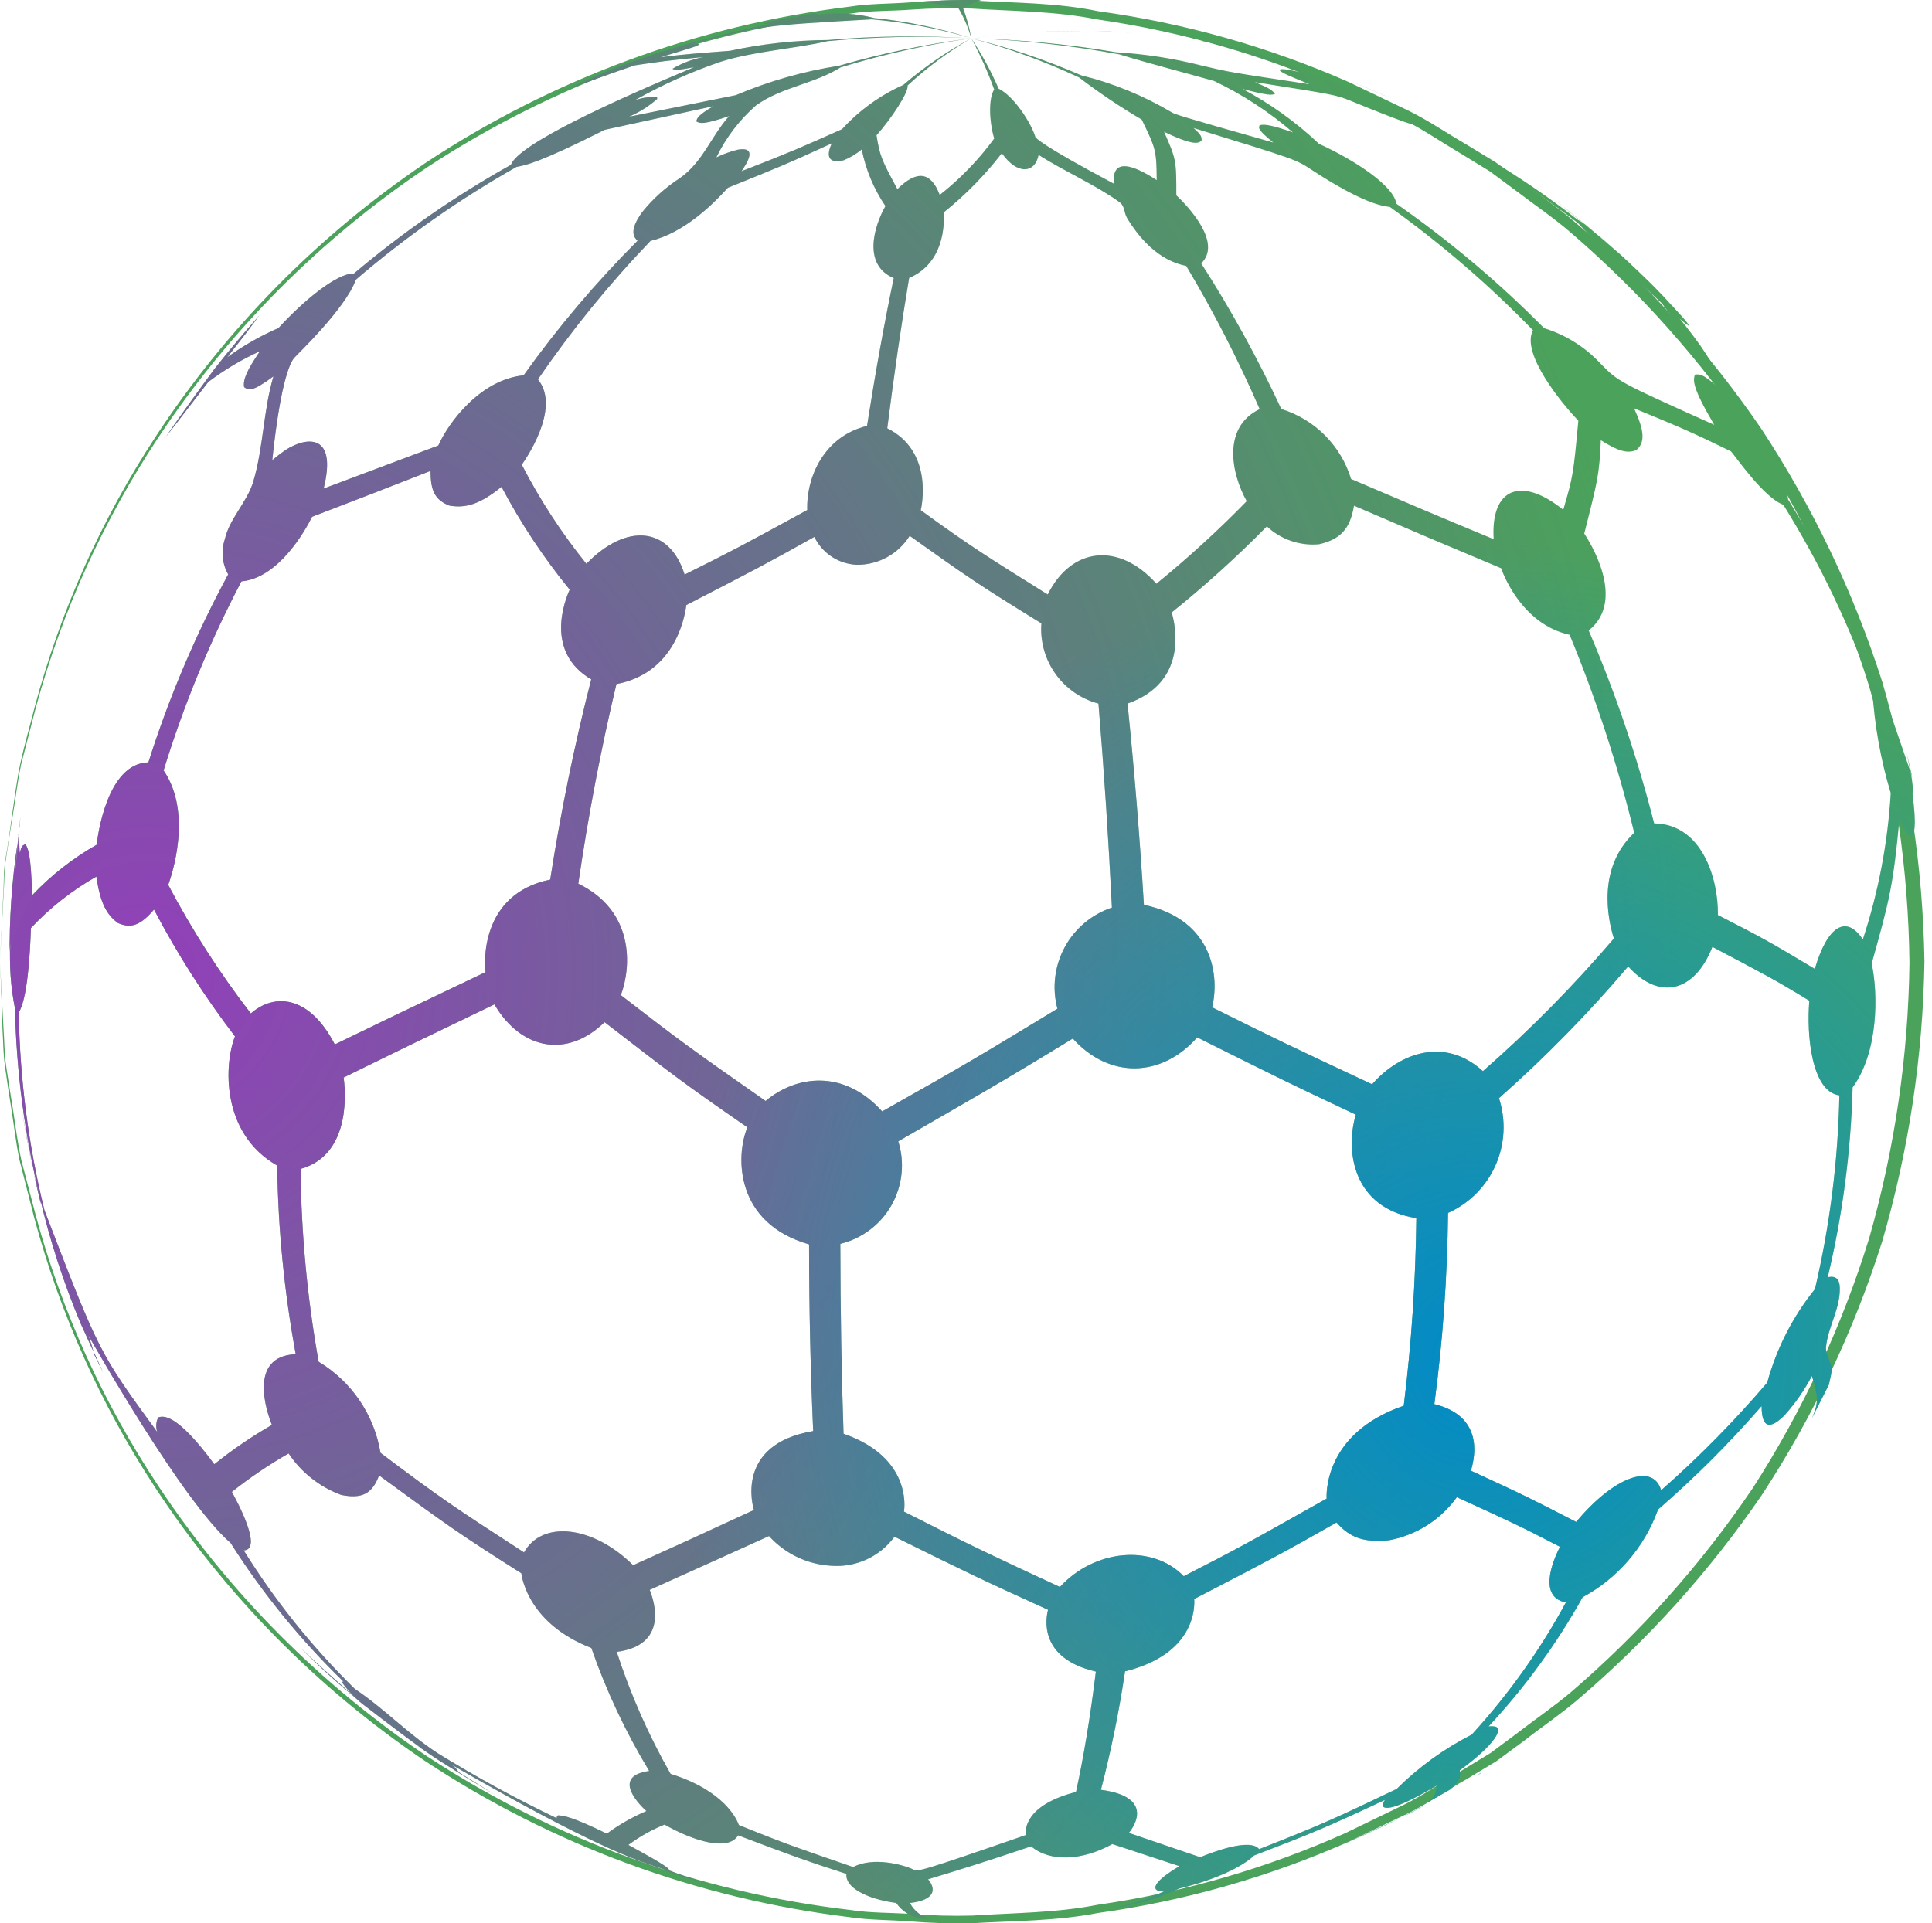 <svg width="237" height="236" viewBox="0 0 237 236" fill="none" xmlns="http://www.w3.org/2000/svg">
<path d="M0 118.023C0 118.023 0.159 120.903 0.436 126.307C0.542 127.628 0.515 129.173 0.753 130.811C0.991 132.449 1.295 134.246 1.598 136.188C1.902 138.13 2.14 140.151 2.629 142.41L4.426 149.28C7.625 161.017 12.683 172.167 19.406 182.306C28.11 195.456 39.336 206.748 52.433 215.531C68.036 225.746 85.801 232.191 104.324 234.356C106.768 234.739 109.278 234.673 111.762 234.845C114.267 235.043 116.78 235.109 119.292 235.043C124.365 234.7 129.556 234.726 134.629 233.722C145.115 232.215 155.341 229.258 165.014 224.937L172.319 221.397C174.737 220.181 176.983 218.622 179.334 217.235L182.848 215.095L186.151 212.638C188.317 210.96 190.616 209.401 192.756 207.591C201.249 200.29 208.73 191.889 215.003 182.61C221.14 173.078 225.949 162.753 229.297 151.922C232.434 140.926 234.095 129.563 234.237 118.129C234.104 106.66 232.442 95.26 229.297 84.231C225.914 73.378 221.07 63.036 214.897 53.49C208.624 44.211 201.143 35.81 192.65 28.508C190.55 26.698 188.264 25.153 186.045 23.462L182.729 21.005L179.228 18.865C176.877 17.477 174.631 15.919 172.2 14.703L164.908 11.163C155.236 6.841 145.01 3.884 134.524 2.378C129.424 1.361 124.272 1.387 119.226 1.057C116.733 0.972 114.237 1.016 111.749 1.189C109.252 1.374 106.729 1.294 104.298 1.678C85.777 3.844 68.015 10.294 52.42 20.516C39.32 29.29 28.094 40.579 19.393 53.727C12.675 63.869 7.618 75.018 4.412 86.754L2.629 93.637C2.14 95.83 1.929 97.93 1.598 99.859C1.268 101.788 1.017 103.584 0.753 105.236C0.489 106.887 0.542 108.393 0.436 109.74C0.159 115.144 0 118.023 0 118.023ZM0 118.023C0 118.023 0.145 115.144 0.396 109.74C0.502 108.419 0.396 106.874 0.7 105.222C1.004 103.571 1.215 101.788 1.506 99.846C1.797 97.904 2.034 95.803 2.51 93.61C2.986 91.417 3.659 89.119 4.28 86.662C7.432 74.903 12.44 63.723 19.116 53.542C27.796 40.293 39.022 28.901 52.142 20.027C67.779 9.668 85.613 3.092 104.232 0.819C106.702 0.423 109.199 0.489 111.709 0.29C114.24 0.083 116.78 0.008 119.318 0.066C124.404 0.37 129.609 0.317 134.748 1.387C145.311 2.84 155.621 5.752 165.384 10.04L172.782 13.58C175.239 14.796 177.511 16.355 179.902 17.742L183.443 19.895L186.798 22.352C189.004 24.043 191.329 25.615 193.403 27.425C202.033 34.773 209.647 43.236 216.046 52.591C222.39 62.234 227.39 72.696 230.908 83.689C234.149 94.835 235.886 106.364 236.074 117.971C235.894 129.6 234.152 141.153 230.895 152.318C227.414 163.301 222.454 173.758 216.152 183.403C209.753 192.762 202.139 201.229 193.509 208.582C191.382 210.392 189.057 211.951 186.904 213.642L183.548 216.112L179.915 218.305C177.537 219.626 175.252 221.251 172.795 222.467L165.384 226.007C155.605 230.326 145.271 233.26 134.682 234.726C129.517 235.73 124.365 235.677 119.279 235.981C116.736 236.039 114.191 235.964 111.656 235.756C109.146 235.558 106.623 235.611 104.166 235.228C85.538 232.959 67.695 226.382 52.05 216.02C38.932 207.143 27.707 195.751 19.023 182.504C12.348 172.324 7.34 161.144 4.188 149.385C3.571 146.928 2.981 144.612 2.418 142.437C1.942 140.244 1.731 138.13 1.414 136.201C1.096 134.273 0.845 132.463 0.608 130.825C0.37 129.186 0.41 127.654 0.304 126.307C0.145 120.903 0 118.023 0 118.023Z" fill="#4BA25B"/>
<path d="M85.936 230.895L81.1 229.349C82.923 229.996 83.967 230.327 85.936 230.895Z" fill="#4BA25B"/>
<path d="M87.983 231.476L89.304 231.807L87.547 231.344L87.983 231.476Z" fill="#4BA25B"/>
<path d="M81.1 229.35L75.988 227.5C78.194 228.346 79.066 228.689 81.1 229.35Z" fill="#4BA25B"/>
<path d="M112.938 235.452L110.296 235.294C111.379 235.373 111.802 235.4 112.938 235.452Z" fill="#4BA25B"/>
<path d="M5.007 147.695C4.994 147.589 4.994 147.483 5.007 147.377C5.007 147.179 4.928 146.968 4.875 146.77C4.65 145.924 4.399 145.026 4.135 144.009L5.007 147.695Z" fill="#4BA25B"/>
<path d="M11.546 166.189L11.427 165.938C11.81 166.731 12.246 167.589 12.669 168.448L11.467 165.806C11.493 165.938 11.52 166.044 11.546 166.189Z" fill="#4BA25B"/>
<path d="M4.108 143.996C3.514 140.786 3.052 138.342 2.708 136.281C3.052 138.447 3.514 140.931 4.108 143.996Z" fill="#4BA25B"/>
<path d="M45.405 209.758L44.982 209.415L44.084 208.715L45.405 209.758Z" fill="#4BA25B"/>
<path d="M45.405 209.758C46.118 210.339 46.937 210.987 47.862 211.7L45.405 209.758Z" fill="#4BA25B"/>
<path d="M47.928 211.753L48.138 211.911L47.928 211.753Z" fill="#4BA25B"/>
<path d="M44.084 208.728C40.636 205.676 38.509 203.8 36.805 202.123C39.111 204.453 41.541 206.658 44.084 208.728Z" fill="#4BA25B"/>
<path d="M221.317 176.084L221.119 176.428L221.317 176.084Z" fill="#4BA25B"/>
<path d="M181.607 217.553H181.673L181.118 217.896L181.607 217.553Z" fill="#4BA25B"/>
<path d="M221.726 175.371L221.832 175.173C221.674 175.45 221.515 175.754 221.317 176.084L221.726 175.371Z" fill="#4BA25B"/>
<path d="M2.51 100.189C2.391 101.153 2.285 102.197 2.18 103.267C2.18 102.977 2.219 102.673 2.298 102.356C2.364 101.642 2.431 100.955 2.51 100.189Z" fill="#4BA25B"/>
<path d="M222.335 174.195C222.163 174.512 222.004 174.829 221.833 175.172L222.335 174.195Z" fill="#4BA25B"/>
<path d="M181.118 217.843L179.942 218.556L181.118 217.843Z" fill="#4BA25B"/>
<path d="M171.989 222.956C168.964 224.396 165.265 226.1 162.345 227.328C165.714 225.902 168.726 224.581 171.989 222.956Z" fill="#4BA25B"/>
<path d="M172.979 222.48L174.657 221.582L174.803 221.49L171.989 222.956L172.979 222.48Z" fill="#4BA25B"/>
<path d="M162.332 227.328C156.649 229.517 150.811 231.283 144.868 232.613C150.818 231.309 156.657 229.542 162.332 227.328Z" fill="#4BA25B"/>
<path d="M144.868 232.678L144.233 232.824L144.868 232.678Z" fill="#4BA25B"/>
<path d="M137.879 234.079C140.218 233.657 142.318 233.247 144.234 232.824C142.278 233.247 140.27 233.617 138.355 233.96L137.879 234.079Z" fill="#4BA25B"/>
<path d="M90.955 3.475L92.461 3.105L90.955 3.475Z" fill="#4BA25B"/>
<path d="M170.932 12.232L171.381 12.444L170.932 12.232Z" fill="#4BA25B"/>
<path d="M171.381 12.444C173.31 13.369 175.199 14.334 177.036 15.377C175.199 14.334 173.31 13.369 171.381 12.444Z" fill="#4BA25B"/>
<path d="M195.768 28.654C196.56 29.328 197.353 29.975 198.199 30.768C197.3 29.909 196.521 29.235 195.768 28.654Z" fill="#4BA25B"/>
<path d="M195.768 28.654C193.39 26.619 191.224 24.889 189.163 23.37C190.986 24.691 192.69 26.131 194.447 27.557C194.817 27.835 195.279 28.205 195.768 28.654Z" fill="#4BA25B"/>
<path d="M152.173 5.918C154.141 6.341 156.07 6.83 157.972 7.384C156.136 6.83 154.168 6.341 152.173 5.918Z" fill="#4BA25B"/>
<path d="M157.999 7.385L158.897 7.649L157.999 7.385Z" fill="#4BA25B"/>
<path d="M151.724 5.8L151.962 5.866H152.199L151.724 5.8Z" fill="#4BA25B"/>
<path d="M158.897 7.649C160.825 8.23 162.715 8.851 164.577 9.551C162.741 8.851 160.825 8.23 158.897 7.649Z" fill="#4BA25B"/>
<path d="M164.578 9.552L165.304 9.842L164.578 9.552Z" fill="#4BA25B"/>
<path d="M165.304 9.842C167.215 10.582 169.091 11.379 170.932 12.233C169.095 11.361 167.22 10.569 165.304 9.842Z" fill="#4BA25B"/>
<path d="M84.984 5.099C83.016 5.693 81.245 6.275 79.621 6.856L80.532 6.552C82.051 6.037 83.478 5.535 84.984 5.099Z" fill="#4BA25B"/>
<path d="M119.146 4.703C118.928 3.441 118.592 2.203 118.142 1.004C118.837 0.578 119.583 0.241 120.362 0L119.86 0C116.504 0 116.504 0 114.734 0.119L112.818 0.211C114.432 0.367 116.031 0.649 117.601 1.057C118.272 2.2 118.791 3.426 119.146 4.703Z" fill="#4BA25B"/>
<path d="M2.299 102.356C2.074 104.681 1.876 106.834 1.717 108.723C1.85 106.861 2.008 105.011 2.18 103.267C1.452 108.023 1.121 112.83 1.189 117.641C1.189 116.993 1.189 116.32 1.281 115.633C1.118 118.349 1.304 121.075 1.836 123.744C2.011 131.505 3.021 139.225 4.848 146.77C6.09 152.146 7.792 157.406 9.934 162.491C10.516 163.812 11.018 164.842 11.467 165.846C11.374 165.45 11.282 165.172 10.872 163.904C10.991 164.102 22.273 184.143 28.284 189.321C32.221 195.52 36.872 201.236 42.142 206.35H41.891C42.744 207.555 43.788 208.612 44.982 209.481C47.955 211.753 49.936 213.272 51.772 214.58L50.874 213.986C52.552 215.148 53.807 216.007 54.837 216.628C56.449 217.658 58.272 218.768 60.822 220.287C59.501 219.442 57.862 218.464 56.277 217.46C56.063 217.108 55.78 216.802 55.445 216.562C72.777 226.562 77.996 228.253 81.113 229.257C82.672 229.874 84.257 230.415 85.869 230.882L86.701 231.133L87.494 231.331C85.669 230.823 83.875 230.214 82.117 229.508C82.051 229.27 81.985 229.032 77.084 226.377C78.45 225.357 79.942 224.518 81.523 223.88C85.156 225.954 89.357 227.183 90.546 225.201C97.864 227.962 98.472 228.187 103.835 229.931C103.637 231.516 106.147 232.982 109.939 233.498C110.299 234.017 110.763 234.456 111.302 234.786C111.841 235.115 112.443 235.329 113.07 235.413H114.179C113.636 235.311 113.123 235.085 112.681 234.753C112.239 234.42 111.879 233.991 111.63 233.498C114.774 233.141 114.84 231.754 113.849 230.591C118.446 229.191 120.349 228.61 126.492 226.549C128.751 228.464 132.661 228.359 136.452 226.271L144.683 228.98C142.265 230.38 141.129 231.622 142.041 231.992C142.338 232.038 142.641 232.038 142.939 231.992C140.831 233.028 138.584 233.753 136.268 234.145L138.249 233.815C140.477 233.383 142.642 232.678 144.696 231.714C148.752 230.737 152.252 229.191 153.838 227.672C160.72 225.03 162.557 224.303 169.889 220.855C169.719 221.086 169.623 221.362 169.611 221.648C169.875 221.859 170.562 222.454 176.216 219.111C176.15 220.01 176.084 220.564 174.737 221.344C176.335 220.485 178.026 219.521 179.876 218.411L177.921 219.56C179.043 218.49 179.242 218.239 179.07 217.222C183.39 214.091 184.605 211.938 183.258 211.832C183.042 211.813 182.826 211.813 182.61 211.832C187.079 207.031 190.951 201.709 194.143 195.98C198.447 193.659 201.74 189.829 203.391 185.226C207.919 181.297 212.165 177.055 216.099 172.531C216.099 175.833 217.618 174.961 218.926 173.64C220.234 172.181 221.357 170.566 222.269 168.832C222.982 171.21 223.18 172.002 222.269 174.023C223.074 172.438 223.761 171.091 224.343 169.928C224.462 169.4 224.62 168.779 224.686 168.264C224.792 167.352 223.907 166.203 223.999 165.291C224.237 162.821 225.717 160.641 225.69 158.118C225.69 156.467 224.726 156.625 224.211 156.718C226.033 149.081 227.056 141.276 227.262 133.427C230.446 129.081 230.406 121.947 229.6 118.222C231.833 110.295 232.243 108.605 233.009 100.467C233.788 102.316 233.934 102.396 234.462 102.686C234.805 102.224 235.162 101.761 234.607 97.323C234.819 97.996 234.607 95.777 234.383 94.76C230.42 83.214 230.42 83.174 230.155 83.029L229.918 83.201C227.183 75.54 223.641 68.193 219.349 61.284C218.953 56.964 213.114 49.883 213.048 49.804C209.217 43.199 209.084 42.895 206.046 39.077C206.4 39.425 206.79 39.735 207.208 40.002L207.063 39.724L206.865 39.487L207.063 39.711C206.601 39.13 206.218 38.694 205.095 37.479L205.174 37.584C203.298 35.497 201.832 34.07 198.912 31.349C197.393 30.028 195.94 28.786 194.487 27.571C194.174 27.332 193.843 27.12 193.496 26.936C187.547 22.29 181.111 18.303 174.301 15.047C170.516 12.669 166.422 10.824 162.134 9.565C158.844 8.119 155.464 6.888 152.015 5.879C150.694 5.601 149.372 5.35 148.131 5.139C151.978 6.106 155.752 7.342 159.426 8.838C157.431 8.402 157.22 8.468 156.916 8.547C157.167 8.851 157.259 8.97 160.615 10.331C150.799 8.851 150.799 8.851 147.404 8.045C143.98 7.173 140.481 6.629 136.954 6.42C131.067 5.423 125.116 4.849 119.147 4.703C125.238 4.907 131.305 5.565 137.298 6.671C141.142 7.847 145.053 8.838 148.923 9.934C152.42 11.594 155.678 13.718 158.607 16.249C156.229 15.417 155.119 15.179 154.511 15.377C154.379 15.76 154.313 15.945 156.202 17.491C144.313 14.135 144.075 13.99 143.771 13.805C140.305 11.744 136.552 10.208 132.635 9.248C128.278 7.347 123.765 5.826 119.147 4.703C123.684 5.904 128.105 7.509 132.357 9.498C134.819 11.377 137.391 13.106 140.059 14.677C141.763 18.204 141.869 18.416 141.895 22.101C136.373 18.521 136.611 21.533 136.611 22.524C127.496 17.689 127.033 16.883 127.007 16.804C126.478 15.06 124.365 11.797 122.502 10.886C121.566 8.731 120.443 6.662 119.147 4.703C120.245 6.723 121.186 8.826 121.96 10.991C121.273 11.982 121.313 14.796 121.96 17.002C120.057 19.602 117.808 21.931 115.276 23.924C114.219 21.071 112.462 20.833 110.084 23.211C108.155 19.618 107.957 19.248 107.521 16.606C109.331 14.571 111.484 11.322 111.339 10.489C113.72 8.279 116.339 6.338 119.147 4.703C116.172 6.307 113.377 8.225 110.811 10.423C107.958 11.697 105.399 13.545 103.294 15.853C98.195 18.125 97.138 18.601 90.968 21.005C91.629 20.014 92.99 17.953 90.519 18.363C89.608 18.586 88.722 18.905 87.877 19.314C89.051 16.889 90.7 14.723 92.725 12.947C95.87 10.674 99.872 10.304 103.122 8.27C108.361 6.661 113.72 5.468 119.147 4.703C113.655 5.402 108.227 6.528 102.911 8.072C98.564 8.747 94.317 9.959 90.268 11.678L77.176 14.32C78.424 13.776 79.583 13.046 80.611 12.154V11.929C79.678 11.855 78.74 11.986 77.863 12.312C81.23 10.404 84.768 8.816 88.432 7.57C92.725 6.249 97.217 6.037 101.563 5.047C107.408 4.496 113.285 4.381 119.147 4.703C113.288 4.336 107.411 4.407 101.563 4.914C97.521 4.94 93.493 5.382 89.542 6.235C85.42 6.553 84.257 6.632 81.06 7.015C85.42 5.694 85.499 5.694 85.856 5.39C85.435 5.346 85.009 5.382 84.601 5.496C93.28 3.157 93.28 3.157 106.94 2.378C111.078 2.734 115.168 3.513 119.147 4.703C115.284 3.451 111.298 2.618 107.257 2.219C105.054 1.651 102.764 1.503 100.506 1.784C100.287 1.754 100.07 1.705 99.859 1.638L97.626 2.048H98.01C96.506 2.227 95.018 2.518 93.558 2.92C93.847 2.952 94.14 2.952 94.43 2.92C88.498 4.241 84.033 5.416 80.519 6.553C78.524 7.239 76.463 7.992 74.257 8.851C72.817 9.498 71.39 10.172 69.963 10.793C72.606 9.908 75.248 8.891 77.89 8.019C81.192 7.53 81.695 7.451 86.292 7.002C84.949 7.256 83.662 7.744 82.487 8.442C82.87 8.627 82.923 8.653 85.129 8.257C75.38 12.326 63.569 17.702 62.671 20.226C55.837 24.045 49.387 28.513 43.41 33.568C41.323 33.489 37.148 36.977 34.163 40.253C31.947 41.215 29.843 42.415 27.888 43.833C31.692 39.011 31.706 38.8 31.587 38.932C32.67 37.822 29.909 40.702 26.302 45.273C23.383 49.236 21.665 51.667 20.358 53.582C22.115 51.363 23.806 49.104 25.549 46.871C27.518 45.382 29.644 44.115 31.89 43.093C30.305 45.405 29.777 46.607 29.948 47.505C30.503 47.889 30.873 48.153 33.542 46.184C32.287 50.399 32.326 54.877 31.071 59.091C30.305 61.654 28.178 63.556 27.571 66.198C27.337 66.902 27.254 67.646 27.327 68.383C27.4 69.121 27.627 69.835 27.993 70.479C24.012 77.842 20.734 85.565 18.204 93.544C13.118 93.65 11.969 102.633 11.863 103.651C8.928 105.317 6.257 107.409 3.937 109.86C3.805 104.694 3.408 104.047 3.118 103.584C2.682 103.783 2.682 103.783 2.418 104.655L2.299 102.356ZM218.755 61.931C223.229 69.099 226.893 76.742 229.68 84.72C229.948 88.993 230.706 93.222 231.939 97.323C231.577 103.429 230.426 109.464 228.517 115.276C226.483 112.185 224.171 113.611 222.625 118.882C217.077 115.567 216.496 115.223 210.736 112.277C210.802 107.799 208.781 101.114 202.915 101.035C200.853 92.948 198.168 85.033 194.883 77.361C199.612 73.623 194.883 66.278 194.341 65.472C196.059 58.708 196.164 58.298 196.376 54.018C198.476 55.339 199.612 55.696 200.735 55.22C201.819 54.282 201.739 52.895 200.458 50.108C205.742 52.275 207.512 53.014 212.347 55.392C212.836 55.907 216.377 61.086 218.755 61.931ZM197.974 115.157C193.024 120.967 187.655 126.407 181.91 131.432C177.234 127.179 171.712 129.173 168.316 133.044C158.765 128.566 156.784 127.641 148.685 123.599C149.584 120.058 148.989 112.872 140.323 111.022C139.808 102.607 139.134 94.337 138.315 86.331C145.858 83.689 144.154 76.556 143.732 75.155C147.825 71.861 151.725 68.332 155.41 64.587C156.261 65.385 157.273 65.993 158.378 66.371C159.482 66.75 160.654 66.889 161.817 66.78C164.459 66.172 165.621 64.877 166.097 62.05C174.975 65.868 174.975 65.868 184.143 69.726C184.552 70.875 186.891 76.635 192.545 77.89C195.805 85.773 198.455 93.895 200.471 102.184C195.913 106.504 197.208 112.687 197.974 115.157ZM162.794 183.852C152.517 189.638 152.107 189.863 145.211 193.403C141.367 189.44 134.273 190.088 130.019 194.724C121.815 190.92 119.345 189.771 110.89 185.477C110.996 184.803 111.683 178.779 103.479 175.926C103.228 168.686 103.096 160.892 103.082 152.622C104.398 152.303 105.635 151.717 106.715 150.9C107.795 150.084 108.697 149.054 109.363 147.875C110.029 146.696 110.446 145.393 110.588 144.046C110.731 142.699 110.595 141.338 110.19 140.046C119.332 134.762 122.079 133.256 131.604 127.43C136.03 132.357 142.45 132.291 146.862 127.284C156.863 132.278 157.907 132.806 166.322 136.77C165.001 141.195 165.925 148.236 173.746 149.465C173.664 157.163 173.148 164.851 172.2 172.491C162.134 175.939 162.742 183.799 162.742 183.879L162.794 183.852ZM92.487 185.279C84.244 189.084 84.244 189.084 77.665 192.056C72.777 187.208 66.516 186.481 64.283 190.484C55.736 184.949 53.965 183.76 46.673 178.264C46.295 175.963 45.42 173.772 44.111 171.842C42.802 169.912 41.089 168.29 39.09 167.088C37.694 159.277 36.952 151.362 36.871 143.428C43.37 141.644 42.287 133.176 42.155 132.212C49.831 128.447 49.831 128.447 60.65 123.242C63.953 128.883 69.633 129.847 74.164 125.422C82.989 132.238 83.914 132.952 91.682 138.328C90.215 141.882 90.149 150.086 99.251 152.688C99.251 160.813 99.436 168.462 99.753 175.596C90.083 177.22 92.382 184.949 92.487 185.305V185.279ZM93.901 135.079C84.891 128.79 83.333 127.654 76.159 122.106C77.48 118.592 77.811 111.749 70.941 108.433C72.156 100.057 73.728 91.853 75.618 83.94C82.58 82.619 83.94 76.172 84.191 74.244C92.58 69.924 93.861 69.263 99.899 65.881C100.377 66.868 101.113 67.707 102.029 68.31C102.946 68.912 104.008 69.255 105.104 69.303C106.399 69.317 107.676 68.998 108.812 68.376C109.948 67.753 110.905 66.849 111.59 65.749C118.671 70.782 119.952 71.694 127.747 76.49C127.581 78.689 128.19 80.878 129.469 82.676C130.748 84.474 132.616 85.767 134.748 86.331C135.422 94.443 135.977 102.831 136.4 111.366C133.917 112.195 131.843 113.94 130.601 116.244C129.359 118.549 129.042 121.24 129.715 123.77C120.124 129.596 118.645 130.495 108.221 136.373C103.492 131.129 97.626 131.961 93.901 135.105V135.079ZM152.345 10.899C155.714 11.758 155.965 11.678 156.414 11.52C156.017 11.057 155.885 10.899 153.943 10.08C163.851 11.639 163.851 11.639 165.701 12.378C172.161 15.021 173.627 15.483 174.512 15.523C181.277 18.808 187.679 22.793 193.615 27.412C194.368 28.258 195.16 29.13 203.866 37.228C208.477 43.423 208.648 43.661 210.683 47.439C208.847 45.841 208.49 45.894 207.909 45.973C207.71 46.713 207.512 47.413 210.287 52.129C198.529 46.845 198.529 46.845 196.363 44.639C194.47 42.596 192.074 41.088 189.414 40.266C183.851 34.633 177.784 29.521 171.289 24.994C171.011 22.854 166.322 19.71 161.804 17.649C158.973 14.971 155.791 12.691 152.345 10.872V10.899ZM147.404 17.279C147.404 16.764 147.404 16.606 146.413 15.707C158.963 19.565 158.963 19.565 160.852 20.807C167.273 25.008 169.611 25.285 170.496 25.391C176.791 29.9 182.667 34.967 188.053 40.53C186.507 43.357 191.686 49.632 193.615 51.614C193.02 58.047 192.981 58.431 191.765 62.552C186.587 58.378 182.835 59.91 183.231 66.159C176.626 63.424 172.663 61.733 165.74 58.774C165.124 56.752 164.021 54.912 162.529 53.415C161.036 51.918 159.2 50.81 157.18 50.187C154.313 44.013 151.029 38.041 147.351 32.313C149.993 29.777 145.687 25.272 144.3 23.964C144.3 19.71 144.3 19.552 142.794 16.17C146.532 17.966 147.034 17.557 147.404 17.253V17.279ZM111.524 34.11C115.844 32.26 115.857 27.505 115.765 26.065C118.421 23.933 120.815 21.494 122.898 18.799C124.84 21.56 126.994 21.216 127.403 19.01C130.64 21.071 134.193 22.564 137.324 24.796C137.998 25.272 137.879 26.117 138.249 26.738C141.235 31.692 144.458 32.392 145.515 32.63C148.89 38.289 151.899 44.157 154.525 50.2C149.901 52.42 151.037 58.127 152.939 61.495C149.44 65.081 145.74 68.464 141.856 71.628C137.285 66.502 131.432 67.097 128.526 72.949C120.904 68.18 119.279 67.189 112.951 62.605C113.123 61.865 114.43 55.339 108.842 52.552C109.675 45.96 110.573 39.764 111.524 34.11ZM89.291 23.039C95.183 20.662 96.583 20.107 102.026 17.597C100.705 20.543 103.492 19.657 103.518 19.657C104.312 19.33 105.051 18.885 105.711 18.336C106.205 20.824 107.193 23.187 108.618 25.285C107.191 27.808 105.804 32.511 109.635 34.123C108.472 39.672 107.376 45.762 106.359 52.261C101.141 53.516 98.895 58.483 99.027 62.579C90.731 67.11 90.228 67.387 83.98 70.505C82.157 64.64 76.873 64.085 71.932 69.184C68.887 65.405 66.231 61.329 64.005 57.017C64.204 56.74 68.946 50.148 65.987 46.554C70.121 40.519 74.742 34.832 79.805 29.552C83.861 28.601 87.441 25.1 89.291 23.039ZM36.144 43.859C36.144 43.793 42.419 37.862 43.648 34.321C49.755 29.075 56.361 24.438 63.371 20.477C64.428 20.292 66.198 19.961 74.178 15.932L87.52 13.026C85.631 14.149 85.539 14.439 85.407 14.888C85.829 15.139 86.186 15.351 89.449 14.241C87.269 16.659 86.186 19.948 83.372 21.877C81.64 23 80.097 24.392 78.801 25.999C77.044 28.39 77.824 29.169 78.207 29.539C73.105 34.653 68.43 40.175 64.23 46.052C58.867 46.594 54.983 51.918 53.767 54.666L39.698 59.95C41.389 53.239 37.716 53.49 35.021 55.22C34.457 55.608 33.914 56.027 33.397 56.475C34.48 46.145 35.774 44.203 36.144 43.859ZM29.618 71.337C34.123 70.941 37.386 65.221 38.284 63.411C43.146 61.553 47.99 59.677 52.816 57.783C52.816 60.227 53.358 61.337 55.115 62.037C57.242 62.407 58.972 61.786 61.522 59.739C63.882 64.212 66.683 68.438 69.884 72.355C69.316 73.61 66.766 79.99 72.526 83.359C70.492 91.285 68.801 99.529 67.493 107.931C58.84 109.701 59.408 118.301 59.567 119.279C47.426 125.065 47.426 125.065 41.072 128.156C37.928 122.066 33.634 121.855 30.768 124.352C26.944 119.394 23.554 114.117 20.635 108.578C20.952 107.693 23.726 99.885 20.067 94.535C22.527 86.524 25.724 78.758 29.618 71.337ZM26.289 179.664C21.586 173.284 20.001 173.746 19.406 173.918C19.133 174.478 19.09 175.123 19.288 175.714C12.141 165.925 12.141 165.925 5.456 148.514C3.497 140.573 2.438 132.437 2.299 124.259C2.629 123.651 3.514 122.013 3.791 113.876C6.136 111.379 8.844 109.25 11.823 107.561C12.286 110.679 12.986 112.158 14.466 113.255C16.091 113.968 17.253 113.532 18.891 111.603C21.751 117.065 25.075 122.272 28.826 127.165C27.505 130.495 27.042 139.055 34.004 143.018C34.11 150.783 34.87 158.526 36.276 166.163C30.305 166.401 32.789 173.442 33.357 174.843C30.879 176.264 28.516 177.876 26.289 179.664ZM79.277 222.229C77.565 222.961 75.942 223.887 74.442 224.99C70.281 222.956 69.158 222.771 68.444 222.744L68.286 222.956V223.088C63.303 220.708 58.453 218.062 53.754 215.161C50.108 212.81 47.149 209.652 43.529 207.235C38.324 202.13 33.747 196.423 29.896 190.233C32.287 190.167 29.103 184.248 28.442 183.06C30.64 181.312 32.967 179.736 35.404 178.343C36.963 180.676 39.22 182.456 41.851 183.429C44.401 183.945 45.656 183.297 46.501 181.038C54.996 187.247 56.092 188.053 63.953 193.047C64.032 193.681 64.917 199.256 72.54 202.215C74.37 207.478 76.748 212.534 79.634 217.301C74.733 217.975 78.788 221.767 79.277 222.203V222.229ZM132 219.878C125.646 221.502 125.752 224.594 125.844 225.162C112.726 229.706 112.634 229.653 112.039 229.389C110.718 228.755 107.072 227.817 104.655 229.085C98.34 226.906 96.834 226.443 90.638 223.933C90.4 223.246 88.868 219.719 82.263 217.658C79.555 212.908 77.342 207.892 75.657 202.69C81.919 201.871 80.334 196.666 79.7 195.081C86.715 191.924 89.066 190.867 94.337 188.476C96.308 190.657 99.063 191.968 101.999 192.122C103.484 192.231 104.972 191.961 106.324 191.337C107.676 190.713 108.847 189.756 109.727 188.555C118.975 193.126 120.177 193.707 128.566 197.525C128.302 198.503 127.337 203.47 134.431 205.108C133.744 210.736 132.912 215.677 132 219.851V219.878ZM180.576 212.823C177.164 214.555 174.043 216.811 171.328 219.508C163.97 223.022 162.451 223.748 154.459 226.892C153.362 225.479 148.659 227.289 147.232 227.883L138.474 224.898C138.632 224.726 142.146 220.551 135.052 219.613C136.297 214.826 137.285 209.975 138.011 205.082C146.532 202.968 146.572 197.314 146.493 196.204C156.123 191.21 157.365 190.563 163.957 186.811C165.635 188.714 167.312 189.282 170.391 188.991C173.743 188.37 176.725 186.476 178.713 183.707C185.068 186.613 186.574 187.3 191.369 189.797C191.039 190.418 188.238 195.874 192.082 196.627C188.923 202.467 185.058 207.898 180.576 212.797V212.823ZM222.652 158.158C219.926 161.544 217.929 165.457 216.786 169.651C212.772 174.361 208.423 178.776 203.774 182.861C202.783 179.427 197.921 181.236 193.351 186.745C188.066 184.024 187.287 183.601 180.431 180.457C181.051 178.475 181.831 173.733 175.952 172.293C176.986 164.513 177.547 156.678 177.63 148.831C180.226 147.669 182.301 145.588 183.455 142.988C184.608 140.388 184.759 137.453 183.879 134.748C189.543 129.745 194.841 124.341 199.731 118.579C203.51 122.793 207.856 121.789 210.062 116.187C216.469 119.569 217.632 120.151 221.952 122.793C221.582 127.047 222.255 133.969 225.637 134.405C225.477 142.396 224.476 150.349 222.652 158.131V158.158Z" fill="#4BA25B"/>
<path d="M147.906 5.072H147.431L148.078 5.191L147.906 5.072Z" fill="#4BA25B"/>
<path d="M234.594 95.407C234.383 94.456 234.132 93.426 233.881 92.382C234.026 93.109 234.198 93.914 234.383 94.786L234.594 95.407Z" fill="#4BA25B"/>
<path d="M89.211 3.963C89.792 3.805 90.373 3.659 90.954 3.527L89.211 3.963Z" fill="#4BA25B"/>
<path d="M70.267 10.569C69.567 10.873 68.867 11.203 68.18 11.533C70.016 10.727 72.434 9.578 74.296 8.812C75.921 8.191 77.692 7.491 79.581 6.817C76.403 7.878 73.293 9.131 70.267 10.569Z" fill="#4BA25B"/>
<path d="M85.367 4.98C86.146 4.742 86.939 4.531 87.719 4.306L85.367 4.98Z" fill="#4BA25B"/>
<path d="M84.984 5.099L85.367 4.98L84.984 5.099Z" fill="#4BA25B"/>
<path d="M87.719 4.306L89.211 3.91L87.719 4.306Z" fill="#4BA25B"/>
<path d="M20.186 53.687L20.12 53.806C20.12 53.806 20.212 53.661 20.264 53.582L20.186 53.687Z" fill="#4BA25B"/>
<path d="M126.756 3.963C128.962 3.831 131.142 3.792 133.361 3.818C131.142 3.805 128.962 3.844 126.756 3.963Z" fill="#4BA25B"/>
<path d="M119.146 4.703C121.498 4.386 123.836 4.174 126.148 4.016C123.863 4.174 121.524 4.386 119.146 4.703Z" fill="#4BA25B"/>
<path d="M134.18 3.831C136.28 3.831 138.355 3.976 140.415 4.148C138.355 3.963 136.32 3.871 134.18 3.831Z" fill="#4BA25B"/>
<path d="M140.416 4.148L141.407 4.241L140.416 4.148Z" fill="#4BA25B"/>
<path d="M99.819 1.612H99.899C100.982 1.427 102.092 1.242 103.254 1.07L99.819 1.612Z" fill="#4BA25B"/>
<path d="M141.406 4.241C143.441 4.426 145.449 4.69 147.43 5.007C145.449 4.69 143.441 4.426 141.406 4.241Z" fill="#4BA25B"/>
<path d="M97.455 2.035C95.671 2.378 94.033 2.748 92.461 3.105C94.139 2.721 95.87 2.378 97.666 2.048L97.455 2.035Z" fill="#4BA25B"/>
<path d="M85.936 230.895L81.1 229.349C82.923 229.996 83.967 230.327 85.936 230.895Z" fill="url(#paint0_radial)"/>
<path d="M87.983 231.476L89.304 231.807L87.547 231.344L87.983 231.476Z" fill="url(#paint1_radial)"/>
<path d="M81.1 229.35L75.988 227.5C78.194 228.346 79.066 228.689 81.1 229.35Z" fill="url(#paint2_radial)"/>
<path d="M112.938 235.452L110.296 235.294C111.379 235.373 111.802 235.4 112.938 235.452Z" fill="url(#paint3_radial)"/>
<path d="M5.007 147.695C4.994 147.589 4.994 147.483 5.007 147.377C5.007 147.179 4.928 146.968 4.875 146.77C4.65 145.924 4.399 145.026 4.135 144.009L5.007 147.695Z" fill="url(#paint4_radial)"/>
<path d="M11.546 166.189L11.427 165.938C11.81 166.731 12.246 167.589 12.669 168.448L11.467 165.806C11.493 165.938 11.52 166.044 11.546 166.189Z" fill="url(#paint5_radial)"/>
<path d="M4.108 143.996C3.514 140.786 3.052 138.342 2.708 136.281C3.052 138.447 3.514 140.931 4.108 143.996Z" fill="url(#paint6_radial)"/>
<path d="M45.405 209.758L44.982 209.415L44.084 208.715L45.405 209.758Z" fill="url(#paint7_radial)"/>
<path d="M45.405 209.758C46.118 210.339 46.937 210.987 47.862 211.7L45.405 209.758Z" fill="url(#paint8_radial)"/>
<path d="M47.928 211.753L48.138 211.911L47.928 211.753Z" fill="url(#paint9_radial)"/>
<path d="M44.084 208.728C40.636 205.676 38.509 203.8 36.805 202.123C39.111 204.453 41.541 206.658 44.084 208.728Z" fill="url(#paint10_radial)"/>
<path d="M221.317 176.084L221.119 176.428L221.317 176.084Z" fill="url(#paint11_radial)"/>
<path d="M181.607 217.553H181.673L181.118 217.896L181.607 217.553Z" fill="url(#paint12_radial)"/>
<path d="M221.726 175.371L221.832 175.173C221.674 175.45 221.515 175.754 221.317 176.084L221.726 175.371Z" fill="url(#paint13_radial)"/>
<path d="M2.51 100.189C2.391 101.153 2.285 102.197 2.18 103.267C2.18 102.977 2.219 102.673 2.298 102.356C2.364 101.642 2.431 100.955 2.51 100.189Z" fill="url(#paint14_radial)"/>
<path d="M222.335 174.195C222.163 174.512 222.004 174.829 221.833 175.172L222.335 174.195Z" fill="url(#paint15_radial)"/>
<path d="M181.118 217.843L179.942 218.556L181.118 217.843Z" fill="url(#paint16_radial)"/>
<path d="M171.989 222.956C168.964 224.396 165.265 226.1 162.345 227.328C165.714 225.902 168.726 224.581 171.989 222.956Z" fill="url(#paint17_radial)"/>
<path d="M172.979 222.48L174.657 221.582L174.803 221.49L171.989 222.956L172.979 222.48Z" fill="url(#paint18_radial)"/>
<path d="M162.332 227.328C156.649 229.517 150.811 231.283 144.868 232.613C150.818 231.309 156.657 229.542 162.332 227.328Z" fill="url(#paint19_radial)"/>
<path d="M144.868 232.678L144.233 232.824L144.868 232.678Z" fill="url(#paint20_radial)"/>
<path d="M137.879 234.079C140.218 233.657 142.318 233.247 144.234 232.824C142.278 233.247 140.27 233.617 138.355 233.96L137.879 234.079Z" fill="url(#paint21_radial)"/>
<path d="M90.955 3.475L92.461 3.105L90.955 3.475Z" fill="url(#paint22_radial)"/>
<path d="M170.932 12.232L171.381 12.444L170.932 12.232Z" fill="url(#paint23_radial)"/>
<path d="M171.381 12.444C173.31 13.369 175.199 14.334 177.036 15.377C175.199 14.334 173.31 13.369 171.381 12.444Z" fill="url(#paint24_radial)"/>
<path d="M195.768 28.654C196.56 29.328 197.353 29.975 198.199 30.768C197.3 29.909 196.521 29.235 195.768 28.654Z" fill="url(#paint25_radial)"/>
<path d="M195.768 28.654C193.39 26.619 191.224 24.889 189.163 23.37C190.986 24.691 192.69 26.131 194.447 27.557C194.817 27.835 195.279 28.205 195.768 28.654Z" fill="url(#paint26_radial)"/>
<path d="M152.173 5.918C154.141 6.341 156.07 6.83 157.972 7.384C156.136 6.83 154.168 6.341 152.173 5.918Z" fill="url(#paint27_radial)"/>
<path d="M157.999 7.385L158.897 7.649L157.999 7.385Z" fill="url(#paint28_radial)"/>
<path d="M151.724 5.8L151.962 5.866H152.199L151.724 5.8Z" fill="url(#paint29_radial)"/>
<path d="M158.897 7.649C160.825 8.23 162.715 8.851 164.577 9.551C162.741 8.851 160.825 8.23 158.897 7.649Z" fill="url(#paint30_radial)"/>
<path d="M164.578 9.552L165.304 9.842L164.578 9.552Z" fill="url(#paint31_radial)"/>
<path d="M165.304 9.842C167.215 10.582 169.091 11.379 170.932 12.233C169.095 11.361 167.22 10.569 165.304 9.842Z" fill="url(#paint32_radial)"/>
<path d="M84.984 5.099C83.016 5.693 81.245 6.275 79.621 6.856L80.532 6.552C82.051 6.037 83.478 5.535 84.984 5.099Z" fill="url(#paint33_radial)"/>
<path d="M119.146 4.703C118.928 3.441 118.592 2.203 118.142 1.004C118.837 0.578 119.583 0.241 120.362 0L119.86 0C116.504 0 116.504 0 114.734 0.119L112.818 0.211C114.432 0.367 116.031 0.649 117.601 1.057C118.272 2.2 118.791 3.426 119.146 4.703Z" fill="url(#paint34_radial)"/>
<path d="M2.299 102.356C2.074 104.681 1.876 106.834 1.717 108.723C1.85 106.861 2.008 105.011 2.18 103.267C1.452 108.023 1.121 112.83 1.189 117.641C1.189 116.993 1.189 116.32 1.281 115.633C1.118 118.349 1.304 121.075 1.836 123.744C2.011 131.505 3.021 139.225 4.848 146.77C6.09 152.146 7.792 157.406 9.934 162.491C10.516 163.812 11.018 164.842 11.467 165.846C11.374 165.45 11.282 165.172 10.872 163.904C10.991 164.102 22.273 184.143 28.284 189.321C32.221 195.52 36.872 201.236 42.142 206.35H41.891C42.744 207.555 43.788 208.612 44.982 209.481C47.955 211.753 49.936 213.272 51.772 214.58L50.874 213.986C52.552 215.148 53.807 216.007 54.837 216.628C56.449 217.658 58.272 218.768 60.822 220.287C59.501 219.442 57.862 218.464 56.277 217.46C56.063 217.108 55.78 216.802 55.445 216.562C72.777 226.562 77.996 228.253 81.113 229.257C82.672 229.874 84.257 230.415 85.869 230.882L86.701 231.133L87.494 231.331C85.669 230.823 83.875 230.214 82.117 229.508C82.051 229.27 81.985 229.032 77.084 226.377C78.45 225.357 79.942 224.518 81.523 223.88C85.156 225.954 89.357 227.183 90.546 225.201C97.864 227.962 98.472 228.187 103.835 229.931C103.637 231.516 106.147 232.982 109.939 233.498C110.299 234.017 110.763 234.456 111.302 234.786C111.841 235.115 112.443 235.329 113.07 235.413H114.179C113.636 235.311 113.123 235.085 112.681 234.753C112.239 234.42 111.879 233.991 111.63 233.498C114.774 233.141 114.84 231.754 113.849 230.591C118.446 229.191 120.349 228.61 126.492 226.549C128.751 228.464 132.661 228.359 136.452 226.271L144.683 228.98C142.265 230.38 141.129 231.622 142.041 231.992C142.338 232.038 142.641 232.038 142.939 231.992C140.831 233.028 138.584 233.753 136.268 234.145L138.249 233.815C140.477 233.383 142.642 232.678 144.696 231.714C148.752 230.737 152.252 229.191 153.838 227.672C160.72 225.03 162.557 224.303 169.889 220.855C169.719 221.086 169.623 221.362 169.611 221.648C169.875 221.859 170.562 222.454 176.216 219.111C176.15 220.01 176.084 220.564 174.737 221.344C176.335 220.485 178.026 219.521 179.876 218.411L177.921 219.56C179.043 218.49 179.242 218.239 179.07 217.222C183.39 214.091 184.605 211.938 183.258 211.832C183.042 211.813 182.826 211.813 182.61 211.832C187.079 207.031 190.951 201.709 194.143 195.98C198.447 193.659 201.74 189.829 203.391 185.226C207.919 181.297 212.165 177.055 216.099 172.531C216.099 175.833 217.618 174.961 218.926 173.64C220.234 172.181 221.357 170.566 222.269 168.832C222.982 171.21 223.18 172.002 222.269 174.023C223.074 172.438 223.761 171.091 224.343 169.928C224.462 169.4 224.62 168.779 224.686 168.264C224.792 167.352 223.907 166.203 223.999 165.291C224.237 162.821 225.717 160.641 225.69 158.118C225.69 156.467 224.726 156.625 224.211 156.718C226.033 149.081 227.056 141.276 227.262 133.427C230.446 129.081 230.406 121.947 229.6 118.222C231.833 110.295 232.243 108.605 233.009 100.467C233.788 102.316 233.934 102.396 234.462 102.686C234.805 102.224 235.162 101.761 234.607 97.323C234.819 97.996 234.607 95.777 234.383 94.76C230.42 83.214 230.42 83.174 230.155 83.029L229.918 83.201C227.183 75.54 223.641 68.193 219.349 61.284C218.953 56.964 213.114 49.883 213.048 49.804C209.217 43.199 209.084 42.895 206.046 39.077C206.4 39.425 206.79 39.735 207.208 40.002L207.063 39.724L206.865 39.487L207.063 39.711C206.601 39.13 206.218 38.694 205.095 37.479L205.174 37.584C203.298 35.497 201.832 34.07 198.912 31.349C197.393 30.028 195.94 28.786 194.487 27.571C194.174 27.332 193.843 27.12 193.496 26.936C187.547 22.29 181.111 18.303 174.301 15.047C170.516 12.669 166.422 10.824 162.134 9.565C158.844 8.119 155.464 6.888 152.015 5.879C150.694 5.601 149.372 5.35 148.131 5.139C151.978 6.106 155.752 7.342 159.426 8.838C157.431 8.402 157.22 8.468 156.916 8.547C157.167 8.851 157.259 8.97 160.615 10.331C150.799 8.851 150.799 8.851 147.404 8.045C143.98 7.173 140.481 6.629 136.954 6.42C131.067 5.423 125.116 4.849 119.147 4.703C125.238 4.907 131.305 5.565 137.298 6.671C141.142 7.847 145.053 8.838 148.923 9.934C152.42 11.594 155.678 13.718 158.607 16.249C156.229 15.417 155.119 15.179 154.511 15.377C154.379 15.76 154.313 15.945 156.202 17.491C144.313 14.135 144.075 13.99 143.771 13.805C140.305 11.744 136.552 10.208 132.635 9.248C128.278 7.347 123.765 5.826 119.147 4.703C123.684 5.904 128.105 7.509 132.357 9.498C134.819 11.377 137.391 13.106 140.059 14.677C141.763 18.204 141.869 18.416 141.895 22.101C136.373 18.521 136.611 21.533 136.611 22.524C127.496 17.689 127.033 16.883 127.007 16.804C126.478 15.06 124.365 11.797 122.502 10.886C121.566 8.731 120.443 6.662 119.147 4.703C120.245 6.723 121.186 8.826 121.96 10.991C121.273 11.982 121.313 14.796 121.96 17.002C120.057 19.602 117.808 21.931 115.276 23.924C114.219 21.071 112.462 20.833 110.084 23.211C108.155 19.618 107.957 19.248 107.521 16.606C109.331 14.571 111.484 11.322 111.339 10.489C113.72 8.279 116.339 6.338 119.147 4.703C116.172 6.307 113.377 8.225 110.811 10.423C107.958 11.697 105.399 13.545 103.294 15.853C98.195 18.125 97.138 18.601 90.968 21.005C91.629 20.014 92.99 17.953 90.519 18.363C89.608 18.586 88.722 18.905 87.877 19.314C89.051 16.889 90.7 14.723 92.725 12.947C95.87 10.674 99.872 10.304 103.122 8.27C108.361 6.661 113.72 5.468 119.147 4.703C113.655 5.402 108.227 6.528 102.911 8.072C98.564 8.747 94.317 9.959 90.268 11.678L77.176 14.32C78.424 13.776 79.583 13.046 80.611 12.154V11.929C79.678 11.855 78.74 11.986 77.863 12.312C81.23 10.404 84.768 8.816 88.432 7.57C92.725 6.249 97.217 6.037 101.563 5.047C107.408 4.496 113.285 4.381 119.147 4.703C113.288 4.336 107.411 4.407 101.563 4.914C97.521 4.94 93.493 5.382 89.542 6.235C85.42 6.553 84.257 6.632 81.06 7.015C85.42 5.694 85.499 5.694 85.856 5.39C85.435 5.346 85.009 5.382 84.601 5.496C93.28 3.157 93.28 3.157 106.94 2.378C111.078 2.734 115.168 3.513 119.147 4.703C115.284 3.451 111.298 2.618 107.257 2.219C105.054 1.651 102.764 1.503 100.506 1.784C100.287 1.754 100.07 1.705 99.859 1.638L97.626 2.048H98.01C96.506 2.227 95.018 2.518 93.558 2.92C93.847 2.952 94.14 2.952 94.43 2.92C88.498 4.241 84.033 5.416 80.519 6.553C78.524 7.239 76.463 7.992 74.257 8.851C72.817 9.498 71.39 10.172 69.963 10.793C72.606 9.908 75.248 8.891 77.89 8.019C81.192 7.53 81.695 7.451 86.292 7.002C84.949 7.256 83.662 7.744 82.487 8.442C82.87 8.627 82.923 8.653 85.129 8.257C75.38 12.326 63.569 17.702 62.671 20.226C55.837 24.045 49.387 28.513 43.41 33.568C41.323 33.489 37.148 36.977 34.163 40.253C31.947 41.215 29.843 42.415 27.888 43.833C31.692 39.011 31.706 38.8 31.587 38.932C32.67 37.822 29.909 40.702 26.302 45.273C23.383 49.236 21.665 51.667 20.358 53.582C22.115 51.363 23.806 49.104 25.549 46.871C27.518 45.382 29.644 44.115 31.89 43.093C30.305 45.405 29.777 46.607 29.948 47.505C30.503 47.889 30.873 48.153 33.542 46.184C32.287 50.399 32.326 54.877 31.071 59.091C30.305 61.654 28.178 63.556 27.571 66.198C27.337 66.902 27.254 67.646 27.327 68.383C27.4 69.121 27.627 69.835 27.993 70.479C24.012 77.842 20.734 85.565 18.204 93.544C13.118 93.65 11.969 102.633 11.863 103.651C8.928 105.317 6.257 107.409 3.937 109.86C3.805 104.694 3.408 104.047 3.118 103.584C2.682 103.783 2.682 103.783 2.418 104.655L2.299 102.356ZM218.755 61.931C223.229 69.099 226.893 76.742 229.68 84.72C229.948 88.993 230.706 93.222 231.939 97.323C231.577 103.429 230.426 109.464 228.517 115.276C226.483 112.185 224.171 113.611 222.625 118.882C217.077 115.567 216.496 115.223 210.736 112.277C210.802 107.799 208.781 101.114 202.915 101.035C200.853 92.948 198.168 85.033 194.883 77.361C199.612 73.623 194.883 66.278 194.341 65.472C196.059 58.708 196.164 58.298 196.376 54.018C198.476 55.339 199.612 55.696 200.735 55.22C201.819 54.282 201.739 52.895 200.458 50.108C205.742 52.275 207.512 53.014 212.347 55.392C212.836 55.907 216.377 61.086 218.755 61.931ZM197.974 115.157C193.024 120.967 187.655 126.407 181.91 131.432C177.234 127.179 171.712 129.173 168.316 133.044C158.765 128.566 156.784 127.641 148.685 123.599C149.584 120.058 148.989 112.872 140.323 111.022C139.808 102.607 139.134 94.337 138.315 86.331C145.858 83.689 144.154 76.556 143.732 75.155C147.825 71.861 151.725 68.332 155.41 64.587C156.261 65.385 157.273 65.993 158.378 66.371C159.482 66.75 160.654 66.889 161.817 66.78C164.459 66.172 165.621 64.877 166.097 62.05C174.975 65.868 174.975 65.868 184.143 69.726C184.552 70.875 186.891 76.635 192.545 77.89C195.805 85.773 198.455 93.895 200.471 102.184C195.913 106.504 197.208 112.687 197.974 115.157ZM162.794 183.852C152.517 189.638 152.107 189.863 145.211 193.403C141.367 189.44 134.273 190.088 130.019 194.724C121.815 190.92 119.345 189.771 110.89 185.477C110.996 184.803 111.683 178.779 103.479 175.926C103.228 168.686 103.096 160.892 103.082 152.622C104.398 152.303 105.635 151.717 106.715 150.9C107.795 150.084 108.697 149.054 109.363 147.875C110.029 146.696 110.446 145.393 110.588 144.046C110.731 142.699 110.595 141.338 110.19 140.046C119.332 134.762 122.079 133.256 131.604 127.43C136.03 132.357 142.45 132.291 146.862 127.284C156.863 132.278 157.907 132.806 166.322 136.77C165.001 141.195 165.925 148.236 173.746 149.465C173.664 157.163 173.148 164.851 172.2 172.491C162.134 175.939 162.742 183.799 162.742 183.879L162.794 183.852ZM92.487 185.279C84.244 189.084 84.244 189.084 77.665 192.056C72.777 187.208 66.516 186.481 64.283 190.484C55.736 184.949 53.965 183.76 46.673 178.264C46.295 175.963 45.42 173.772 44.111 171.842C42.802 169.912 41.089 168.29 39.09 167.088C37.694 159.277 36.952 151.362 36.871 143.428C43.37 141.644 42.287 133.176 42.155 132.212C49.831 128.447 49.831 128.447 60.65 123.242C63.953 128.883 69.633 129.847 74.164 125.422C82.989 132.238 83.914 132.952 91.682 138.328C90.215 141.882 90.149 150.086 99.251 152.688C99.251 160.813 99.436 168.462 99.753 175.596C90.083 177.22 92.382 184.949 92.487 185.305V185.279ZM93.901 135.079C84.891 128.79 83.333 127.654 76.159 122.106C77.48 118.592 77.811 111.749 70.941 108.433C72.156 100.057 73.728 91.853 75.618 83.94C82.58 82.619 83.94 76.172 84.191 74.244C92.58 69.924 93.861 69.263 99.899 65.881C100.377 66.868 101.113 67.707 102.029 68.31C102.946 68.912 104.008 69.255 105.104 69.303C106.399 69.317 107.676 68.998 108.812 68.376C109.948 67.753 110.905 66.849 111.59 65.749C118.671 70.782 119.952 71.694 127.747 76.49C127.581 78.689 128.19 80.878 129.469 82.676C130.748 84.474 132.616 85.767 134.748 86.331C135.422 94.443 135.977 102.831 136.4 111.366C133.917 112.195 131.843 113.94 130.601 116.244C129.359 118.549 129.042 121.24 129.715 123.77C120.124 129.596 118.645 130.495 108.221 136.373C103.492 131.129 97.626 131.961 93.901 135.105V135.079ZM152.345 10.899C155.714 11.758 155.965 11.678 156.414 11.52C156.017 11.057 155.885 10.899 153.943 10.08C163.851 11.639 163.851 11.639 165.701 12.378C172.161 15.021 173.627 15.483 174.512 15.523C181.277 18.808 187.679 22.793 193.615 27.412C194.368 28.258 195.16 29.13 203.866 37.228C208.477 43.423 208.648 43.661 210.683 47.439C208.847 45.841 208.49 45.894 207.909 45.973C207.71 46.713 207.512 47.413 210.287 52.129C198.529 46.845 198.529 46.845 196.363 44.639C194.47 42.596 192.074 41.088 189.414 40.266C183.851 34.633 177.784 29.521 171.289 24.994C171.011 22.854 166.322 19.71 161.804 17.649C158.973 14.971 155.791 12.691 152.345 10.872V10.899ZM147.404 17.279C147.404 16.764 147.404 16.606 146.413 15.707C158.963 19.565 158.963 19.565 160.852 20.807C167.273 25.008 169.611 25.285 170.496 25.391C176.791 29.9 182.667 34.967 188.053 40.53C186.507 43.357 191.686 49.632 193.615 51.614C193.02 58.047 192.981 58.431 191.765 62.552C186.587 58.378 182.835 59.91 183.231 66.159C176.626 63.424 172.663 61.733 165.74 58.774C165.124 56.752 164.021 54.912 162.529 53.415C161.036 51.918 159.2 50.81 157.18 50.187C154.313 44.013 151.029 38.041 147.351 32.313C149.993 29.777 145.687 25.272 144.3 23.964C144.3 19.71 144.3 19.552 142.794 16.17C146.532 17.966 147.034 17.557 147.404 17.253V17.279ZM111.524 34.11C115.844 32.26 115.857 27.505 115.765 26.065C118.421 23.933 120.815 21.494 122.898 18.799C124.84 21.56 126.994 21.216 127.403 19.01C130.64 21.071 134.193 22.564 137.324 24.796C137.998 25.272 137.879 26.117 138.249 26.738C141.235 31.692 144.458 32.392 145.515 32.63C148.89 38.289 151.899 44.157 154.525 50.2C149.901 52.42 151.037 58.127 152.939 61.495C149.44 65.081 145.74 68.464 141.856 71.628C137.285 66.502 131.432 67.097 128.526 72.949C120.904 68.18 119.279 67.189 112.951 62.605C113.123 61.865 114.43 55.339 108.842 52.552C109.675 45.96 110.573 39.764 111.524 34.11ZM89.291 23.039C95.183 20.662 96.583 20.107 102.026 17.597C100.705 20.543 103.492 19.657 103.518 19.657C104.312 19.33 105.051 18.885 105.711 18.336C106.205 20.824 107.193 23.187 108.618 25.285C107.191 27.808 105.804 32.511 109.635 34.123C108.472 39.672 107.376 45.762 106.359 52.261C101.141 53.516 98.895 58.483 99.027 62.579C90.731 67.11 90.228 67.387 83.98 70.505C82.157 64.64 76.873 64.085 71.932 69.184C68.887 65.405 66.231 61.329 64.005 57.017C64.204 56.74 68.946 50.148 65.987 46.554C70.121 40.519 74.742 34.832 79.805 29.552C83.861 28.601 87.441 25.1 89.291 23.039ZM36.144 43.859C36.144 43.793 42.419 37.862 43.648 34.321C49.755 29.075 56.361 24.438 63.371 20.477C64.428 20.292 66.198 19.961 74.178 15.932L87.52 13.026C85.631 14.149 85.539 14.439 85.407 14.888C85.829 15.139 86.186 15.351 89.449 14.241C87.269 16.659 86.186 19.948 83.372 21.877C81.64 23 80.097 24.392 78.801 25.999C77.044 28.39 77.824 29.169 78.207 29.539C73.105 34.653 68.43 40.175 64.23 46.052C58.867 46.594 54.983 51.918 53.767 54.666L39.698 59.95C41.389 53.239 37.716 53.49 35.021 55.22C34.457 55.608 33.914 56.027 33.397 56.475C34.48 46.145 35.774 44.203 36.144 43.859ZM29.618 71.337C34.123 70.941 37.386 65.221 38.284 63.411C43.146 61.553 47.99 59.677 52.816 57.783C52.816 60.227 53.358 61.337 55.115 62.037C57.242 62.407 58.972 61.786 61.522 59.739C63.882 64.212 66.683 68.438 69.884 72.355C69.316 73.61 66.766 79.99 72.526 83.359C70.492 91.285 68.801 99.529 67.493 107.931C58.84 109.701 59.408 118.301 59.567 119.279C47.426 125.065 47.426 125.065 41.072 128.156C37.928 122.066 33.634 121.855 30.768 124.352C26.944 119.394 23.554 114.117 20.635 108.578C20.952 107.693 23.726 99.885 20.067 94.535C22.527 86.524 25.724 78.758 29.618 71.337ZM26.289 179.664C21.586 173.284 20.001 173.746 19.406 173.918C19.133 174.478 19.09 175.123 19.288 175.714C12.141 165.925 12.141 165.925 5.456 148.514C3.497 140.573 2.438 132.437 2.299 124.259C2.629 123.651 3.514 122.013 3.791 113.876C6.136 111.379 8.844 109.25 11.823 107.561C12.286 110.679 12.986 112.158 14.466 113.255C16.091 113.968 17.253 113.532 18.891 111.603C21.751 117.065 25.075 122.272 28.826 127.165C27.505 130.495 27.042 139.055 34.004 143.018C34.11 150.783 34.87 158.526 36.276 166.163C30.305 166.401 32.789 173.442 33.357 174.843C30.879 176.264 28.516 177.876 26.289 179.664ZM79.277 222.229C77.565 222.961 75.942 223.887 74.442 224.99C70.281 222.956 69.158 222.771 68.444 222.744L68.286 222.956V223.088C63.303 220.708 58.453 218.062 53.754 215.161C50.108 212.81 47.149 209.652 43.529 207.235C38.324 202.13 33.747 196.423 29.896 190.233C32.287 190.167 29.103 184.248 28.442 183.06C30.64 181.312 32.967 179.736 35.404 178.343C36.963 180.676 39.22 182.456 41.851 183.429C44.401 183.945 45.656 183.297 46.501 181.038C54.996 187.247 56.092 188.053 63.953 193.047C64.032 193.681 64.917 199.256 72.54 202.215C74.37 207.478 76.748 212.534 79.634 217.301C74.733 217.975 78.788 221.767 79.277 222.203V222.229ZM132 219.878C125.646 221.502 125.752 224.594 125.844 225.162C112.726 229.706 112.634 229.653 112.039 229.389C110.718 228.755 107.072 227.817 104.655 229.085C98.34 226.906 96.834 226.443 90.638 223.933C90.4 223.246 88.868 219.719 82.263 217.658C79.555 212.908 77.342 207.892 75.657 202.69C81.919 201.871 80.334 196.666 79.7 195.081C86.715 191.924 89.066 190.867 94.337 188.476C96.308 190.657 99.063 191.968 101.999 192.122C103.484 192.231 104.972 191.961 106.324 191.337C107.676 190.713 108.847 189.756 109.727 188.555C118.975 193.126 120.177 193.707 128.566 197.525C128.302 198.503 127.337 203.47 134.431 205.108C133.744 210.736 132.912 215.677 132 219.851V219.878ZM180.576 212.823C177.164 214.555 174.043 216.811 171.328 219.508C163.97 223.022 162.451 223.748 154.459 226.892C153.362 225.479 148.659 227.289 147.232 227.883L138.474 224.898C138.632 224.726 142.146 220.551 135.052 219.613C136.297 214.826 137.285 209.975 138.011 205.082C146.532 202.968 146.572 197.314 146.493 196.204C156.123 191.21 157.365 190.563 163.957 186.811C165.635 188.714 167.312 189.282 170.391 188.991C173.743 188.37 176.725 186.476 178.713 183.707C185.068 186.613 186.574 187.3 191.369 189.797C191.039 190.418 188.238 195.874 192.082 196.627C188.923 202.467 185.058 207.898 180.576 212.797V212.823ZM222.652 158.158C219.926 161.544 217.929 165.457 216.786 169.651C212.772 174.361 208.423 178.776 203.774 182.861C202.783 179.427 197.921 181.236 193.351 186.745C188.066 184.024 187.287 183.601 180.431 180.457C181.051 178.475 181.831 173.733 175.952 172.293C176.986 164.513 177.547 156.678 177.63 148.831C180.226 147.669 182.301 145.588 183.455 142.988C184.608 140.388 184.759 137.453 183.879 134.748C189.543 129.745 194.841 124.341 199.731 118.579C203.51 122.793 207.856 121.789 210.062 116.187C216.469 119.569 217.632 120.151 221.952 122.793C221.582 127.047 222.255 133.969 225.637 134.405C225.477 142.396 224.476 150.349 222.652 158.131V158.158Z" fill="url(#paint35_radial)"/>
<path d="M147.906 5.072H147.431L148.078 5.191L147.906 5.072Z" fill="url(#paint36_radial)"/>
<path d="M234.594 95.407C234.383 94.456 234.132 93.426 233.881 92.382C234.026 93.109 234.198 93.914 234.383 94.786L234.594 95.407Z" fill="url(#paint37_radial)"/>
<path d="M89.211 3.963C89.792 3.805 90.373 3.659 90.954 3.527L89.211 3.963Z" fill="url(#paint38_radial)"/>
<path d="M70.267 10.569C69.567 10.873 68.867 11.203 68.18 11.533C70.016 10.727 72.434 9.578 74.296 8.812C75.921 8.191 77.692 7.491 79.581 6.817C76.403 7.878 73.293 9.131 70.267 10.569Z" fill="url(#paint39_radial)"/>
<path d="M85.367 4.98C86.146 4.742 86.939 4.531 87.719 4.306L85.367 4.98Z" fill="url(#paint40_radial)"/>
<path d="M84.984 5.099L85.367 4.98L84.984 5.099Z" fill="url(#paint41_radial)"/>
<path d="M87.719 4.306L89.211 3.91L87.719 4.306Z" fill="url(#paint42_radial)"/>
<path d="M20.186 53.687L20.12 53.806C20.12 53.806 20.212 53.661 20.264 53.582L20.186 53.687Z" fill="url(#paint43_radial)"/>
<path d="M126.756 3.963C128.962 3.831 131.142 3.792 133.361 3.818C131.142 3.805 128.962 3.844 126.756 3.963Z" fill="url(#paint44_radial)"/>
<path d="M119.146 4.703C121.498 4.386 123.836 4.174 126.148 4.016C123.863 4.174 121.524 4.386 119.146 4.703Z" fill="url(#paint45_radial)"/>
<path d="M134.18 3.831C136.28 3.831 138.355 3.976 140.415 4.148C138.355 3.963 136.32 3.871 134.18 3.831Z" fill="url(#paint46_radial)"/>
<path d="M140.416 4.148L141.407 4.241L140.416 4.148Z" fill="url(#paint47_radial)"/>
<path d="M99.819 1.612H99.899C100.982 1.427 102.092 1.242 103.254 1.07L99.819 1.612Z" fill="url(#paint48_radial)"/>
<path d="M141.406 4.241C143.441 4.426 145.449 4.69 147.43 5.007C145.449 4.69 143.441 4.426 141.406 4.241Z" fill="url(#paint49_radial)"/>
<path d="M97.455 2.035C95.671 2.378 94.033 2.748 92.461 3.105C94.139 2.721 95.87 2.378 97.666 2.048L97.455 2.035Z" fill="url(#paint50_radial)"/>
<path d="M85.936 230.895L81.1 229.349C82.923 229.996 83.967 230.327 85.936 230.895Z" fill="url(#paint51_radial)"/>
<path d="M87.983 231.476L89.304 231.807L87.547 231.344L87.983 231.476Z" fill="url(#paint52_radial)"/>
<path d="M81.1 229.35L75.988 227.5C78.194 228.346 79.066 228.689 81.1 229.35Z" fill="url(#paint53_radial)"/>
<path d="M112.938 235.452L110.296 235.294C111.379 235.373 111.802 235.4 112.938 235.452Z" fill="url(#paint54_radial)"/>
<path d="M5.007 147.695C4.994 147.589 4.994 147.483 5.007 147.377C5.007 147.179 4.928 146.968 4.875 146.77C4.65 145.924 4.399 145.026 4.135 144.009L5.007 147.695Z" fill="url(#paint55_radial)"/>
<path d="M11.546 166.189L11.427 165.938C11.81 166.731 12.246 167.589 12.669 168.448L11.467 165.806C11.493 165.938 11.52 166.044 11.546 166.189Z" fill="url(#paint56_radial)"/>
<path d="M4.108 143.996C3.514 140.786 3.052 138.342 2.708 136.281C3.052 138.447 3.514 140.931 4.108 143.996Z" fill="url(#paint57_radial)"/>
<path d="M45.405 209.758L44.982 209.415L44.084 208.715L45.405 209.758Z" fill="url(#paint58_radial)"/>
<path d="M45.405 209.758C46.118 210.339 46.937 210.987 47.862 211.7L45.405 209.758Z" fill="url(#paint59_radial)"/>
<path d="M47.928 211.753L48.138 211.911L47.928 211.753Z" fill="url(#paint60_radial)"/>
<path d="M44.084 208.728C40.636 205.676 38.509 203.8 36.805 202.123C39.111 204.453 41.541 206.658 44.084 208.728Z" fill="url(#paint61_radial)"/>
<path d="M221.317 176.084L221.119 176.428L221.317 176.084Z" fill="url(#paint62_radial)"/>
<path d="M181.607 217.553H181.673L181.118 217.896L181.607 217.553Z" fill="url(#paint63_radial)"/>
<path d="M221.726 175.371L221.832 175.173C221.674 175.45 221.515 175.754 221.317 176.084L221.726 175.371Z" fill="url(#paint64_radial)"/>
<path d="M2.51 100.189C2.391 101.153 2.285 102.197 2.18 103.267C2.18 102.977 2.219 102.673 2.298 102.356C2.364 101.642 2.431 100.955 2.51 100.189Z" fill="url(#paint65_radial)"/>
<path d="M222.335 174.195C222.163 174.512 222.004 174.829 221.833 175.172L222.335 174.195Z" fill="url(#paint66_radial)"/>
<path d="M181.118 217.843L179.942 218.556L181.118 217.843Z" fill="url(#paint67_radial)"/>
<path d="M171.989 222.956C168.964 224.396 165.265 226.1 162.345 227.328C165.714 225.902 168.726 224.581 171.989 222.956Z" fill="url(#paint68_radial)"/>
<path d="M172.979 222.48L174.657 221.582L174.803 221.49L171.989 222.956L172.979 222.48Z" fill="url(#paint69_radial)"/>
<path d="M162.332 227.328C156.649 229.517 150.811 231.283 144.868 232.613C150.818 231.309 156.657 229.542 162.332 227.328Z" fill="url(#paint70_radial)"/>
<path d="M144.868 232.678L144.233 232.824L144.868 232.678Z" fill="url(#paint71_radial)"/>
<path d="M137.879 234.079C140.218 233.657 142.318 233.247 144.234 232.824C142.278 233.247 140.27 233.617 138.355 233.96L137.879 234.079Z" fill="url(#paint72_radial)"/>
<path d="M90.955 3.475L92.461 3.105L90.955 3.475Z" fill="url(#paint73_radial)"/>
<path d="M170.932 12.232L171.381 12.444L170.932 12.232Z" fill="url(#paint74_radial)"/>
<path d="M171.381 12.444C173.31 13.369 175.199 14.334 177.036 15.377C175.199 14.334 173.31 13.369 171.381 12.444Z" fill="url(#paint75_radial)"/>
<path d="M195.768 28.654C196.56 29.328 197.353 29.975 198.199 30.768C197.3 29.909 196.521 29.235 195.768 28.654Z" fill="url(#paint76_radial)"/>
<path d="M195.768 28.654C193.39 26.619 191.224 24.889 189.163 23.37C190.986 24.691 192.69 26.131 194.447 27.557C194.817 27.835 195.279 28.205 195.768 28.654Z" fill="url(#paint77_radial)"/>
<path d="M152.173 5.918C154.141 6.341 156.07 6.83 157.972 7.384C156.136 6.83 154.168 6.341 152.173 5.918Z" fill="url(#paint78_radial)"/>
<path d="M157.999 7.385L158.897 7.649L157.999 7.385Z" fill="url(#paint79_radial)"/>
<path d="M151.724 5.8L151.962 5.866H152.199L151.724 5.8Z" fill="url(#paint80_radial)"/>
<path d="M158.897 7.649C160.825 8.23 162.715 8.851 164.577 9.551C162.741 8.851 160.825 8.23 158.897 7.649Z" fill="url(#paint81_radial)"/>
<path d="M164.578 9.552L165.304 9.842L164.578 9.552Z" fill="url(#paint82_radial)"/>
<path d="M165.304 9.842C167.215 10.582 169.091 11.379 170.932 12.233C169.095 11.361 167.22 10.569 165.304 9.842Z" fill="url(#paint83_radial)"/>
<path d="M84.984 5.099C83.016 5.693 81.245 6.275 79.621 6.856L80.532 6.552C82.051 6.037 83.478 5.535 84.984 5.099Z" fill="url(#paint84_radial)"/>
<path d="M119.146 4.703C118.928 3.441 118.592 2.203 118.142 1.004C118.837 0.578 119.583 0.241 120.362 0L119.86 0C116.504 0 116.504 0 114.734 0.119L112.818 0.211C114.432 0.367 116.031 0.649 117.601 1.057C118.272 2.2 118.791 3.426 119.146 4.703Z" fill="url(#paint85_radial)"/>
<path d="M2.299 102.356C2.074 104.681 1.876 106.834 1.717 108.723C1.85 106.861 2.008 105.011 2.18 103.267C1.452 108.023 1.121 112.83 1.189 117.641C1.189 116.993 1.189 116.32 1.281 115.633C1.118 118.349 1.304 121.075 1.836 123.744C2.011 131.505 3.021 139.225 4.848 146.77C6.09 152.146 7.792 157.406 9.934 162.491C10.516 163.812 11.018 164.842 11.467 165.846C11.374 165.45 11.282 165.172 10.872 163.904C10.991 164.102 22.273 184.143 28.284 189.321C32.221 195.52 36.872 201.236 42.142 206.35H41.891C42.744 207.555 43.788 208.612 44.982 209.481C47.955 211.753 49.936 213.272 51.772 214.58L50.874 213.986C52.552 215.148 53.807 216.007 54.837 216.628C56.449 217.658 58.272 218.768 60.822 220.287C59.501 219.442 57.862 218.464 56.277 217.46C56.063 217.108 55.78 216.802 55.445 216.562C72.777 226.562 77.996 228.253 81.113 229.257C82.672 229.874 84.257 230.415 85.869 230.882L86.701 231.133L87.494 231.331C85.669 230.823 83.875 230.214 82.117 229.508C82.051 229.27 81.985 229.032 77.084 226.377C78.45 225.357 79.942 224.518 81.523 223.88C85.156 225.954 89.357 227.183 90.546 225.201C97.864 227.962 98.472 228.187 103.835 229.931C103.637 231.516 106.147 232.982 109.939 233.498C110.299 234.017 110.763 234.456 111.302 234.786C111.841 235.115 112.443 235.329 113.07 235.413H114.179C113.636 235.311 113.123 235.085 112.681 234.753C112.239 234.42 111.879 233.991 111.63 233.498C114.774 233.141 114.84 231.754 113.849 230.591C118.446 229.191 120.349 228.61 126.492 226.549C128.751 228.464 132.661 228.359 136.452 226.271L144.683 228.98C142.265 230.38 141.129 231.622 142.041 231.992C142.338 232.038 142.641 232.038 142.939 231.992C140.831 233.028 138.584 233.753 136.268 234.145L138.249 233.815C140.477 233.383 142.642 232.678 144.696 231.714C148.752 230.737 152.252 229.191 153.838 227.672C160.72 225.03 162.557 224.303 169.889 220.855C169.719 221.086 169.623 221.362 169.611 221.648C169.875 221.859 170.562 222.454 176.216 219.111C176.15 220.01 176.084 220.564 174.737 221.344C176.335 220.485 178.026 219.521 179.876 218.411L177.921 219.56C179.043 218.49 179.242 218.239 179.07 217.222C183.39 214.091 184.605 211.938 183.258 211.832C183.042 211.813 182.826 211.813 182.61 211.832C187.079 207.031 190.951 201.709 194.143 195.98C198.447 193.659 201.74 189.829 203.391 185.226C207.919 181.297 212.165 177.055 216.099 172.531C216.099 175.833 217.618 174.961 218.926 173.64C220.234 172.181 221.357 170.566 222.269 168.832C222.982 171.21 223.18 172.002 222.269 174.023C223.074 172.438 223.761 171.091 224.343 169.928C224.462 169.4 224.62 168.779 224.686 168.264C224.792 167.352 223.907 166.203 223.999 165.291C224.237 162.821 225.717 160.641 225.69 158.118C225.69 156.467 224.726 156.625 224.211 156.718C226.033 149.081 227.056 141.276 227.262 133.427C230.446 129.081 230.406 121.947 229.6 118.222C231.833 110.295 232.243 108.605 233.009 100.467C233.788 102.316 233.934 102.396 234.462 102.686C234.805 102.224 235.162 101.761 234.607 97.323C234.819 97.996 234.607 95.777 234.383 94.76C230.42 83.214 230.42 83.174 230.155 83.029L229.918 83.201C227.183 75.54 223.641 68.193 219.349 61.284C218.953 56.964 213.114 49.883 213.048 49.804C209.217 43.199 209.084 42.895 206.046 39.077C206.4 39.425 206.79 39.735 207.208 40.002L207.063 39.724L206.865 39.487L207.063 39.711C206.601 39.13 206.218 38.694 205.095 37.479L205.174 37.584C203.298 35.497 201.832 34.07 198.912 31.349C197.393 30.028 195.94 28.786 194.487 27.571C194.174 27.332 193.843 27.12 193.496 26.936C187.547 22.29 181.111 18.303 174.301 15.047C170.516 12.669 166.422 10.824 162.134 9.565C158.844 8.119 155.464 6.888 152.015 5.879C150.694 5.601 149.372 5.35 148.131 5.139C151.978 6.106 155.752 7.342 159.426 8.838C157.431 8.402 157.22 8.468 156.916 8.547C157.167 8.851 157.259 8.97 160.615 10.331C150.799 8.851 150.799 8.851 147.404 8.045C143.98 7.173 140.481 6.629 136.954 6.42C131.067 5.423 125.116 4.849 119.147 4.703C125.238 4.907 131.305 5.565 137.298 6.671C141.142 7.847 145.053 8.838 148.923 9.934C152.42 11.594 155.678 13.718 158.607 16.249C156.229 15.417 155.119 15.179 154.511 15.377C154.379 15.76 154.313 15.945 156.202 17.491C144.313 14.135 144.075 13.99 143.771 13.805C140.305 11.744 136.552 10.208 132.635 9.248C128.278 7.347 123.765 5.826 119.147 4.703C123.684 5.904 128.105 7.509 132.357 9.498C134.819 11.377 137.391 13.106 140.059 14.677C141.763 18.204 141.869 18.416 141.895 22.101C136.373 18.521 136.611 21.533 136.611 22.524C127.496 17.689 127.033 16.883 127.007 16.804C126.478 15.06 124.365 11.797 122.502 10.886C121.566 8.731 120.443 6.662 119.147 4.703C120.245 6.723 121.186 8.826 121.96 10.991C121.273 11.982 121.313 14.796 121.96 17.002C120.057 19.602 117.808 21.931 115.276 23.924C114.219 21.071 112.462 20.833 110.084 23.211C108.155 19.618 107.957 19.248 107.521 16.606C109.331 14.571 111.484 11.322 111.339 10.489C113.72 8.279 116.339 6.338 119.147 4.703C116.172 6.307 113.377 8.225 110.811 10.423C107.958 11.697 105.399 13.545 103.294 15.853C98.195 18.125 97.138 18.601 90.968 21.005C91.629 20.014 92.99 17.953 90.519 18.363C89.608 18.586 88.722 18.905 87.877 19.314C89.051 16.889 90.7 14.723 92.725 12.947C95.87 10.674 99.872 10.304 103.122 8.27C108.361 6.661 113.72 5.468 119.147 4.703C113.655 5.402 108.227 6.528 102.911 8.072C98.564 8.747 94.317 9.959 90.268 11.678L77.176 14.32C78.424 13.776 79.583 13.046 80.611 12.154V11.929C79.678 11.855 78.74 11.986 77.863 12.312C81.23 10.404 84.768 8.816 88.432 7.57C92.725 6.249 97.217 6.037 101.563 5.047C107.408 4.496 113.285 4.381 119.147 4.703C113.288 4.336 107.411 4.407 101.563 4.914C97.521 4.94 93.493 5.382 89.542 6.235C85.42 6.553 84.257 6.632 81.06 7.015C85.42 5.694 85.499 5.694 85.856 5.39C85.435 5.346 85.009 5.382 84.601 5.496C93.28 3.157 93.28 3.157 106.94 2.378C111.078 2.734 115.168 3.513 119.147 4.703C115.284 3.451 111.298 2.618 107.257 2.219C105.054 1.651 102.764 1.503 100.506 1.784C100.287 1.754 100.07 1.705 99.859 1.638L97.626 2.048H98.01C96.506 2.227 95.018 2.518 93.558 2.92C93.847 2.952 94.14 2.952 94.43 2.92C88.498 4.241 84.033 5.416 80.519 6.553C78.524 7.239 76.463 7.992 74.257 8.851C72.817 9.498 71.39 10.172 69.963 10.793C72.606 9.908 75.248 8.891 77.89 8.019C81.192 7.53 81.695 7.451 86.292 7.002C84.949 7.256 83.662 7.744 82.487 8.442C82.87 8.627 82.923 8.653 85.129 8.257C75.38 12.326 63.569 17.702 62.671 20.226C55.837 24.045 49.387 28.513 43.41 33.568C41.323 33.489 37.148 36.977 34.163 40.253C31.947 41.215 29.843 42.415 27.888 43.833C31.692 39.011 31.706 38.8 31.587 38.932C32.67 37.822 29.909 40.702 26.302 45.273C23.383 49.236 21.665 51.667 20.358 53.582C22.115 51.363 23.806 49.104 25.549 46.871C27.518 45.382 29.644 44.115 31.89 43.093C30.305 45.405 29.777 46.607 29.948 47.505C30.503 47.889 30.873 48.153 33.542 46.184C32.287 50.399 32.326 54.877 31.071 59.091C30.305 61.654 28.178 63.556 27.571 66.198C27.337 66.902 27.254 67.646 27.327 68.383C27.4 69.121 27.627 69.835 27.993 70.479C24.012 77.842 20.734 85.565 18.204 93.544C13.118 93.65 11.969 102.633 11.863 103.651C8.928 105.317 6.257 107.409 3.937 109.86C3.805 104.694 3.408 104.047 3.118 103.584C2.682 103.783 2.682 103.783 2.418 104.655L2.299 102.356ZM218.755 61.931C223.229 69.099 226.893 76.742 229.68 84.72C229.948 88.993 230.706 93.222 231.939 97.323C231.577 103.429 230.426 109.464 228.517 115.276C226.483 112.185 224.171 113.611 222.625 118.882C217.077 115.567 216.496 115.223 210.736 112.277C210.802 107.799 208.781 101.114 202.915 101.035C200.853 92.948 198.168 85.033 194.883 77.361C199.612 73.623 194.883 66.278 194.341 65.472C196.059 58.708 196.164 58.298 196.376 54.018C198.476 55.339 199.612 55.696 200.735 55.22C201.819 54.282 201.739 52.895 200.458 50.108C205.742 52.275 207.512 53.014 212.347 55.392C212.836 55.907 216.377 61.086 218.755 61.931ZM197.974 115.157C193.024 120.967 187.655 126.407 181.91 131.432C177.234 127.179 171.712 129.173 168.316 133.044C158.765 128.566 156.784 127.641 148.685 123.599C149.584 120.058 148.989 112.872 140.323 111.022C139.808 102.607 139.134 94.337 138.315 86.331C145.858 83.689 144.154 76.556 143.732 75.155C147.825 71.861 151.725 68.332 155.41 64.587C156.261 65.385 157.273 65.993 158.378 66.371C159.482 66.75 160.654 66.889 161.817 66.78C164.459 66.172 165.621 64.877 166.097 62.05C174.975 65.868 174.975 65.868 184.143 69.726C184.552 70.875 186.891 76.635 192.545 77.89C195.805 85.773 198.455 93.895 200.471 102.184C195.913 106.504 197.208 112.687 197.974 115.157ZM162.794 183.852C152.517 189.638 152.107 189.863 145.211 193.403C141.367 189.44 134.273 190.088 130.019 194.724C121.815 190.92 119.345 189.771 110.89 185.477C110.996 184.803 111.683 178.779 103.479 175.926C103.228 168.686 103.096 160.892 103.082 152.622C104.398 152.303 105.635 151.717 106.715 150.9C107.795 150.084 108.697 149.054 109.363 147.875C110.029 146.696 110.446 145.393 110.588 144.046C110.731 142.699 110.595 141.338 110.19 140.046C119.332 134.762 122.079 133.256 131.604 127.43C136.03 132.357 142.45 132.291 146.862 127.284C156.863 132.278 157.907 132.806 166.322 136.77C165.001 141.195 165.925 148.236 173.746 149.465C173.664 157.163 173.148 164.851 172.2 172.491C162.134 175.939 162.742 183.799 162.742 183.879L162.794 183.852ZM92.487 185.279C84.244 189.084 84.244 189.084 77.665 192.056C72.777 187.208 66.516 186.481 64.283 190.484C55.736 184.949 53.965 183.76 46.673 178.264C46.295 175.963 45.42 173.772 44.111 171.842C42.802 169.912 41.089 168.29 39.09 167.088C37.694 159.277 36.952 151.362 36.871 143.428C43.37 141.644 42.287 133.176 42.155 132.212C49.831 128.447 49.831 128.447 60.65 123.242C63.953 128.883 69.633 129.847 74.164 125.422C82.989 132.238 83.914 132.952 91.682 138.328C90.215 141.882 90.149 150.086 99.251 152.688C99.251 160.813 99.436 168.462 99.753 175.596C90.083 177.22 92.382 184.949 92.487 185.305V185.279ZM93.901 135.079C84.891 128.79 83.333 127.654 76.159 122.106C77.48 118.592 77.811 111.749 70.941 108.433C72.156 100.057 73.728 91.853 75.618 83.94C82.58 82.619 83.94 76.172 84.191 74.244C92.58 69.924 93.861 69.263 99.899 65.881C100.377 66.868 101.113 67.707 102.029 68.31C102.946 68.912 104.008 69.255 105.104 69.303C106.399 69.317 107.676 68.998 108.812 68.376C109.948 67.753 110.905 66.849 111.59 65.749C118.671 70.782 119.952 71.694 127.747 76.49C127.581 78.689 128.19 80.878 129.469 82.676C130.748 84.474 132.616 85.767 134.748 86.331C135.422 94.443 135.977 102.831 136.4 111.366C133.917 112.195 131.843 113.94 130.601 116.244C129.359 118.549 129.042 121.24 129.715 123.77C120.124 129.596 118.645 130.495 108.221 136.373C103.492 131.129 97.626 131.961 93.901 135.105V135.079ZM152.345 10.899C155.714 11.758 155.965 11.678 156.414 11.52C156.017 11.057 155.885 10.899 153.943 10.08C163.851 11.639 163.851 11.639 165.701 12.378C172.161 15.021 173.627 15.483 174.512 15.523C181.277 18.808 187.679 22.793 193.615 27.412C194.368 28.258 195.16 29.13 203.866 37.228C208.477 43.423 208.648 43.661 210.683 47.439C208.847 45.841 208.49 45.894 207.909 45.973C207.71 46.713 207.512 47.413 210.287 52.129C198.529 46.845 198.529 46.845 196.363 44.639C194.47 42.596 192.074 41.088 189.414 40.266C183.851 34.633 177.784 29.521 171.289 24.994C171.011 22.854 166.322 19.71 161.804 17.649C158.973 14.971 155.791 12.691 152.345 10.872V10.899ZM147.404 17.279C147.404 16.764 147.404 16.606 146.413 15.707C158.963 19.565 158.963 19.565 160.852 20.807C167.273 25.008 169.611 25.285 170.496 25.391C176.791 29.9 182.667 34.967 188.053 40.53C186.507 43.357 191.686 49.632 193.615 51.614C193.02 58.047 192.981 58.431 191.765 62.552C186.587 58.378 182.835 59.91 183.231 66.159C176.626 63.424 172.663 61.733 165.74 58.774C165.124 56.752 164.021 54.912 162.529 53.415C161.036 51.918 159.2 50.81 157.18 50.187C154.313 44.013 151.029 38.041 147.351 32.313C149.993 29.777 145.687 25.272 144.3 23.964C144.3 19.71 144.3 19.552 142.794 16.17C146.532 17.966 147.034 17.557 147.404 17.253V17.279ZM111.524 34.11C115.844 32.26 115.857 27.505 115.765 26.065C118.421 23.933 120.815 21.494 122.898 18.799C124.84 21.56 126.994 21.216 127.403 19.01C130.64 21.071 134.193 22.564 137.324 24.796C137.998 25.272 137.879 26.117 138.249 26.738C141.235 31.692 144.458 32.392 145.515 32.63C148.89 38.289 151.899 44.157 154.525 50.2C149.901 52.42 151.037 58.127 152.939 61.495C149.44 65.081 145.74 68.464 141.856 71.628C137.285 66.502 131.432 67.097 128.526 72.949C120.904 68.18 119.279 67.189 112.951 62.605C113.123 61.865 114.43 55.339 108.842 52.552C109.675 45.96 110.573 39.764 111.524 34.11ZM89.291 23.039C95.183 20.662 96.583 20.107 102.026 17.597C100.705 20.543 103.492 19.657 103.518 19.657C104.312 19.33 105.051 18.885 105.711 18.336C106.205 20.824 107.193 23.187 108.618 25.285C107.191 27.808 105.804 32.511 109.635 34.123C108.472 39.672 107.376 45.762 106.359 52.261C101.141 53.516 98.895 58.483 99.027 62.579C90.731 67.11 90.228 67.387 83.98 70.505C82.157 64.64 76.873 64.085 71.932 69.184C68.887 65.405 66.231 61.329 64.005 57.017C64.204 56.74 68.946 50.148 65.987 46.554C70.121 40.519 74.742 34.832 79.805 29.552C83.861 28.601 87.441 25.1 89.291 23.039ZM36.144 43.859C36.144 43.793 42.419 37.862 43.648 34.321C49.755 29.075 56.361 24.438 63.371 20.477C64.428 20.292 66.198 19.961 74.178 15.932L87.52 13.026C85.631 14.149 85.539 14.439 85.407 14.888C85.829 15.139 86.186 15.351 89.449 14.241C87.269 16.659 86.186 19.948 83.372 21.877C81.64 23 80.097 24.392 78.801 25.999C77.044 28.39 77.824 29.169 78.207 29.539C73.105 34.653 68.43 40.175 64.23 46.052C58.867 46.594 54.983 51.918 53.767 54.666L39.698 59.95C41.389 53.239 37.716 53.49 35.021 55.22C34.457 55.608 33.914 56.027 33.397 56.475C34.48 46.145 35.774 44.203 36.144 43.859ZM29.618 71.337C34.123 70.941 37.386 65.221 38.284 63.411C43.146 61.553 47.99 59.677 52.816 57.783C52.816 60.227 53.358 61.337 55.115 62.037C57.242 62.407 58.972 61.786 61.522 59.739C63.882 64.212 66.683 68.438 69.884 72.355C69.316 73.61 66.766 79.99 72.526 83.359C70.492 91.285 68.801 99.529 67.493 107.931C58.84 109.701 59.408 118.301 59.567 119.279C47.426 125.065 47.426 125.065 41.072 128.156C37.928 122.066 33.634 121.855 30.768 124.352C26.944 119.394 23.554 114.117 20.635 108.578C20.952 107.693 23.726 99.885 20.067 94.535C22.527 86.524 25.724 78.758 29.618 71.337ZM26.289 179.664C21.586 173.284 20.001 173.746 19.406 173.918C19.133 174.478 19.09 175.123 19.288 175.714C12.141 165.925 12.141 165.925 5.456 148.514C3.497 140.573 2.438 132.437 2.299 124.259C2.629 123.651 3.514 122.013 3.791 113.876C6.136 111.379 8.844 109.25 11.823 107.561C12.286 110.679 12.986 112.158 14.466 113.255C16.091 113.968 17.253 113.532 18.891 111.603C21.751 117.065 25.075 122.272 28.826 127.165C27.505 130.495 27.042 139.055 34.004 143.018C34.11 150.783 34.87 158.526 36.276 166.163C30.305 166.401 32.789 173.442 33.357 174.843C30.879 176.264 28.516 177.876 26.289 179.664ZM79.277 222.229C77.565 222.961 75.942 223.887 74.442 224.99C70.281 222.956 69.158 222.771 68.444 222.744L68.286 222.956V223.088C63.303 220.708 58.453 218.062 53.754 215.161C50.108 212.81 47.149 209.652 43.529 207.235C38.324 202.13 33.747 196.423 29.896 190.233C32.287 190.167 29.103 184.248 28.442 183.06C30.64 181.312 32.967 179.736 35.404 178.343C36.963 180.676 39.22 182.456 41.851 183.429C44.401 183.945 45.656 183.297 46.501 181.038C54.996 187.247 56.092 188.053 63.953 193.047C64.032 193.681 64.917 199.256 72.54 202.215C74.37 207.478 76.748 212.534 79.634 217.301C74.733 217.975 78.788 221.767 79.277 222.203V222.229ZM132 219.878C125.646 221.502 125.752 224.594 125.844 225.162C112.726 229.706 112.634 229.653 112.039 229.389C110.718 228.755 107.072 227.817 104.655 229.085C98.34 226.906 96.834 226.443 90.638 223.933C90.4 223.246 88.868 219.719 82.263 217.658C79.555 212.908 77.342 207.892 75.657 202.69C81.919 201.871 80.334 196.666 79.7 195.081C86.715 191.924 89.066 190.867 94.337 188.476C96.308 190.657 99.063 191.968 101.999 192.122C103.484 192.231 104.972 191.961 106.324 191.337C107.676 190.713 108.847 189.756 109.727 188.555C118.975 193.126 120.177 193.707 128.566 197.525C128.302 198.503 127.337 203.47 134.431 205.108C133.744 210.736 132.912 215.677 132 219.851V219.878ZM180.576 212.823C177.164 214.555 174.043 216.811 171.328 219.508C163.97 223.022 162.451 223.748 154.459 226.892C153.362 225.479 148.659 227.289 147.232 227.883L138.474 224.898C138.632 224.726 142.146 220.551 135.052 219.613C136.297 214.826 137.285 209.975 138.011 205.082C146.532 202.968 146.572 197.314 146.493 196.204C156.123 191.21 157.365 190.563 163.957 186.811C165.635 188.714 167.312 189.282 170.391 188.991C173.743 188.37 176.725 186.476 178.713 183.707C185.068 186.613 186.574 187.3 191.369 189.797C191.039 190.418 188.238 195.874 192.082 196.627C188.923 202.467 185.058 207.898 180.576 212.797V212.823ZM222.652 158.158C219.926 161.544 217.929 165.457 216.786 169.651C212.772 174.361 208.423 178.776 203.774 182.861C202.783 179.427 197.921 181.236 193.351 186.745C188.066 184.024 187.287 183.601 180.431 180.457C181.051 178.475 181.831 173.733 175.952 172.293C176.986 164.513 177.547 156.678 177.63 148.831C180.226 147.669 182.301 145.588 183.455 142.988C184.608 140.388 184.759 137.453 183.879 134.748C189.543 129.745 194.841 124.341 199.731 118.579C203.51 122.793 207.856 121.789 210.062 116.187C216.469 119.569 217.632 120.151 221.952 122.793C221.582 127.047 222.255 133.969 225.637 134.405C225.477 142.396 224.476 150.349 222.652 158.131V158.158Z" fill="url(#paint86_radial)"/>
<path d="M147.906 5.072H147.431L148.078 5.191L147.906 5.072Z" fill="url(#paint87_radial)"/>
<path d="M234.594 95.407C234.383 94.456 234.132 93.426 233.881 92.382C234.026 93.109 234.198 93.914 234.383 94.786L234.594 95.407Z" fill="url(#paint88_radial)"/>
<path d="M89.211 3.963C89.792 3.805 90.373 3.659 90.954 3.527L89.211 3.963Z" fill="url(#paint89_radial)"/>
<path d="M70.267 10.569C69.567 10.873 68.867 11.203 68.18 11.533C70.016 10.727 72.434 9.578 74.296 8.812C75.921 8.191 77.692 7.491 79.581 6.817C76.403 7.878 73.293 9.131 70.267 10.569Z" fill="url(#paint90_radial)"/>
<path d="M85.367 4.98C86.146 4.742 86.939 4.531 87.719 4.306L85.367 4.98Z" fill="url(#paint91_radial)"/>
<path d="M84.984 5.099L85.367 4.98L84.984 5.099Z" fill="url(#paint92_radial)"/>
<path d="M87.719 4.306L89.211 3.91L87.719 4.306Z" fill="url(#paint93_radial)"/>
<path d="M20.186 53.687L20.12 53.806C20.12 53.806 20.212 53.661 20.264 53.582L20.186 53.687Z" fill="url(#paint94_radial)"/>
<path d="M126.756 3.963C128.962 3.831 131.142 3.792 133.361 3.818C131.142 3.805 128.962 3.844 126.756 3.963Z" fill="url(#paint95_radial)"/>
<path d="M119.146 4.703C121.498 4.386 123.836 4.174 126.148 4.016C123.863 4.174 121.524 4.386 119.146 4.703Z" fill="url(#paint96_radial)"/>
<path d="M134.18 3.831C136.28 3.831 138.355 3.976 140.415 4.148C138.355 3.963 136.32 3.871 134.18 3.831Z" fill="url(#paint97_radial)"/>
<path d="M140.416 4.148L141.407 4.241L140.416 4.148Z" fill="url(#paint98_radial)"/>
<path d="M99.819 1.612H99.899C100.982 1.427 102.092 1.242 103.254 1.07L99.819 1.612Z" fill="url(#paint99_radial)"/>
<path d="M141.406 4.241C143.441 4.426 145.449 4.69 147.43 5.007C145.449 4.69 143.441 4.426 141.406 4.241Z" fill="url(#paint100_radial)"/>
<path d="M97.455 2.035C95.671 2.378 94.033 2.748 92.461 3.105C94.139 2.721 95.87 2.378 97.666 2.048L97.455 2.035Z" fill="url(#paint101_radial)"/>
<defs>
<radialGradient id="paint0_radial" cx="0" cy="0" r="1" gradientUnits="userSpaceOnUse" gradientTransform="translate(18.337 119.278) scale(187.419 187.419)">
<stop stop-color="#923FB9"/>
<stop offset="1" stop-color="#7344BA" stop-opacity="0"/>
</radialGradient>
<radialGradient id="paint1_radial" cx="0" cy="0" r="1" gradientUnits="userSpaceOnUse" gradientTransform="translate(18.337 119.277) scale(187.419 187.422)">
<stop stop-color="#923FB9"/>
<stop offset="1" stop-color="#7344BA" stop-opacity="0"/>
</radialGradient>
<radialGradient id="paint2_radial" cx="0" cy="0" r="1" gradientUnits="userSpaceOnUse" gradientTransform="translate(18.337 119.279) scale(187.419 187.418)">
<stop stop-color="#923FB9"/>
<stop offset="1" stop-color="#7344BA" stop-opacity="0"/>
</radialGradient>
<radialGradient id="paint3_radial" cx="0" cy="0" r="1" gradientUnits="userSpaceOnUse" gradientTransform="translate(18.337 119.283) scale(187.419 187.411)">
<stop stop-color="#923FB9"/>
<stop offset="1" stop-color="#7344BA" stop-opacity="0"/>
</radialGradient>
<radialGradient id="paint4_radial" cx="0" cy="0" r="1" gradientUnits="userSpaceOnUse" gradientTransform="translate(18.336 119.279) scale(187.419)">
<stop stop-color="#923FB9"/>
<stop offset="1" stop-color="#7344BA" stop-opacity="0"/>
</radialGradient>
<radialGradient id="paint5_radial" cx="0" cy="0" r="1" gradientUnits="userSpaceOnUse" gradientTransform="translate(18.336 119.278) scale(187.419 187.419)">
<stop stop-color="#923FB9"/>
<stop offset="1" stop-color="#7344BA" stop-opacity="0"/>
</radialGradient>
<radialGradient id="paint6_radial" cx="0" cy="0" r="1" gradientUnits="userSpaceOnUse" gradientTransform="translate(18.336 119.279) scale(187.419 187.419)">
<stop stop-color="#923FB9"/>
<stop offset="1" stop-color="#7344BA" stop-opacity="0"/>
</radialGradient>
<radialGradient id="paint7_radial" cx="0" cy="0" r="1" gradientUnits="userSpaceOnUse" gradientTransform="translate(18.336 119.28) scale(187.419 187.417)">
<stop stop-color="#923FB9"/>
<stop offset="1" stop-color="#7344BA" stop-opacity="0"/>
</radialGradient>
<radialGradient id="paint8_radial" cx="0" cy="0" r="1" gradientUnits="userSpaceOnUse" gradientTransform="translate(18.336 119.278) scale(187.419 187.419)">
<stop stop-color="#923FB9"/>
<stop offset="1" stop-color="#7344BA" stop-opacity="0"/>
</radialGradient>
<radialGradient id="paint9_radial" cx="0" cy="0" r="1" gradientUnits="userSpaceOnUse" gradientTransform="translate(18.472 119.697) scale(186.56 186.571)">
<stop stop-color="#923FB9"/>
<stop offset="1" stop-color="#7344BA" stop-opacity="0"/>
</radialGradient>
<radialGradient id="paint10_radial" cx="0" cy="0" r="1" gradientUnits="userSpaceOnUse" gradientTransform="translate(18.336 119.279) scale(187.419)">
<stop stop-color="#923FB9"/>
<stop offset="1" stop-color="#7344BA" stop-opacity="0"/>
</radialGradient>
<radialGradient id="paint11_radial" cx="0" cy="0" r="1" gradientUnits="userSpaceOnUse" gradientTransform="translate(18.345 119.276) scale(187.411 187.426)">
<stop stop-color="#923FB9"/>
<stop offset="1" stop-color="#7344BA" stop-opacity="0"/>
</radialGradient>
<radialGradient id="paint12_radial" cx="0" cy="0" r="1" gradientUnits="userSpaceOnUse" gradientTransform="translate(18.337 119.275) scale(187.418 187.426)">
<stop stop-color="#923FB9"/>
<stop offset="1" stop-color="#7344BA" stop-opacity="0"/>
</radialGradient>
<radialGradient id="paint13_radial" cx="0" cy="0" r="1" gradientUnits="userSpaceOnUse" gradientTransform="translate(18.336 119.28) scale(187.419 187.415)">
<stop stop-color="#923FB9"/>
<stop offset="1" stop-color="#7344BA" stop-opacity="0"/>
</radialGradient>
<radialGradient id="paint14_radial" cx="0" cy="0" r="1" gradientUnits="userSpaceOnUse" gradientTransform="translate(18.336 119.278) scale(187.419 187.419)">
<stop stop-color="#923FB9"/>
<stop offset="1" stop-color="#7344BA" stop-opacity="0"/>
</radialGradient>
<radialGradient id="paint15_radial" cx="0" cy="0" r="1" gradientUnits="userSpaceOnUse" gradientTransform="translate(18.334 119.278) scale(187.421 187.42)">
<stop stop-color="#923FB9"/>
<stop offset="1" stop-color="#7344BA" stop-opacity="0"/>
</radialGradient>
<radialGradient id="paint16_radial" cx="0" cy="0" r="1" gradientUnits="userSpaceOnUse" gradientTransform="translate(18.337 119.277) scale(187.419 187.422)">
<stop stop-color="#923FB9"/>
<stop offset="1" stop-color="#7344BA" stop-opacity="0"/>
</radialGradient>
<radialGradient id="paint17_radial" cx="0" cy="0" r="1" gradientUnits="userSpaceOnUse" gradientTransform="translate(18.336 119.279) scale(187.419 187.419)">
<stop stop-color="#923FB9"/>
<stop offset="1" stop-color="#7344BA" stop-opacity="0"/>
</radialGradient>
<radialGradient id="paint18_radial" cx="0" cy="0" r="1" gradientUnits="userSpaceOnUse" gradientTransform="translate(18.336 119.279) scale(187.419 187.419)">
<stop stop-color="#923FB9"/>
<stop offset="1" stop-color="#7344BA" stop-opacity="0"/>
</radialGradient>
<radialGradient id="paint19_radial" cx="0" cy="0" r="1" gradientUnits="userSpaceOnUse" gradientTransform="translate(18.337 119.279) scale(187.419)">
<stop stop-color="#923FB9"/>
<stop offset="1" stop-color="#7344BA" stop-opacity="0"/>
</radialGradient>
<radialGradient id="paint20_radial" cx="0" cy="0" r="1" gradientUnits="userSpaceOnUse" gradientTransform="translate(18.337 119.278) scale(187.417 187.42)">
<stop stop-color="#923FB9"/>
<stop offset="1" stop-color="#7344BA" stop-opacity="0"/>
</radialGradient>
<radialGradient id="paint21_radial" cx="0" cy="0" r="1" gradientUnits="userSpaceOnUse" gradientTransform="translate(18.336 119.28) scale(187.419 187.418)">
<stop stop-color="#923FB9"/>
<stop offset="1" stop-color="#7344BA" stop-opacity="0"/>
</radialGradient>
<radialGradient id="paint22_radial" cx="0" cy="0" r="1" gradientUnits="userSpaceOnUse" gradientTransform="translate(18.337 119.279) scale(187.419 187.419)">
<stop stop-color="#923FB9"/>
<stop offset="1" stop-color="#7344BA" stop-opacity="0"/>
</radialGradient>
<radialGradient id="paint23_radial" cx="0" cy="0" r="1" gradientUnits="userSpaceOnUse" gradientTransform="translate(18.338 119.278) scale(187.417 187.419)">
<stop stop-color="#923FB9"/>
<stop offset="1" stop-color="#7344BA" stop-opacity="0"/>
</radialGradient>
<radialGradient id="paint24_radial" cx="0" cy="0" r="1" gradientUnits="userSpaceOnUse" gradientTransform="translate(18.336 119.279) scale(187.42 187.419)">
<stop stop-color="#923FB9"/>
<stop offset="1" stop-color="#7344BA" stop-opacity="0"/>
</radialGradient>
<radialGradient id="paint25_radial" cx="0" cy="0" r="1" gradientUnits="userSpaceOnUse" gradientTransform="translate(18.336 119.279) scale(187.419 187.419)">
<stop stop-color="#923FB9"/>
<stop offset="1" stop-color="#7344BA" stop-opacity="0"/>
</radialGradient>
<radialGradient id="paint26_radial" cx="0" cy="0" r="1" gradientUnits="userSpaceOnUse" gradientTransform="translate(18.336 119.279) scale(187.419)">
<stop stop-color="#923FB9"/>
<stop offset="1" stop-color="#7344BA" stop-opacity="0"/>
</radialGradient>
<radialGradient id="paint27_radial" cx="0" cy="0" r="1" gradientUnits="userSpaceOnUse" gradientTransform="translate(18.336 119.278) scale(187.419)">
<stop stop-color="#923FB9"/>
<stop offset="1" stop-color="#7344BA" stop-opacity="0"/>
</radialGradient>
<radialGradient id="paint28_radial" cx="0" cy="0" r="1" gradientUnits="userSpaceOnUse" gradientTransform="translate(18.338 119.279) scale(187.417 187.419)">
<stop stop-color="#923FB9"/>
<stop offset="1" stop-color="#7344BA" stop-opacity="0"/>
</radialGradient>
<radialGradient id="paint29_radial" cx="0" cy="0" r="1" gradientUnits="userSpaceOnUse" gradientTransform="translate(18.336 119.279) scale(187.419 187.42)">
<stop stop-color="#923FB9"/>
<stop offset="1" stop-color="#7344BA" stop-opacity="0"/>
</radialGradient>
<radialGradient id="paint30_radial" cx="0" cy="0" r="1" gradientUnits="userSpaceOnUse" gradientTransform="translate(18.336 119.278) scale(187.419 187.419)">
<stop stop-color="#923FB9"/>
<stop offset="1" stop-color="#7344BA" stop-opacity="0"/>
</radialGradient>
<radialGradient id="paint31_radial" cx="0" cy="0" r="1" gradientUnits="userSpaceOnUse" gradientTransform="translate(18.336 119.279) scale(187.42 187.419)">
<stop stop-color="#923FB9"/>
<stop offset="1" stop-color="#7344BA" stop-opacity="0"/>
</radialGradient>
<radialGradient id="paint32_radial" cx="0" cy="0" r="1" gradientUnits="userSpaceOnUse" gradientTransform="translate(18.336 119.279) scale(187.419 187.419)">
<stop stop-color="#923FB9"/>
<stop offset="1" stop-color="#7344BA" stop-opacity="0"/>
</radialGradient>
<radialGradient id="paint33_radial" cx="0" cy="0" r="1" gradientUnits="userSpaceOnUse" gradientTransform="translate(18.337 119.278) scale(187.419 187.419)">
<stop stop-color="#923FB9"/>
<stop offset="1" stop-color="#7344BA" stop-opacity="0"/>
</radialGradient>
<radialGradient id="paint34_radial" cx="0" cy="0" r="1" gradientUnits="userSpaceOnUse" gradientTransform="translate(18.336 119.279) scale(187.419 187.419)">
<stop stop-color="#923FB9"/>
<stop offset="1" stop-color="#7344BA" stop-opacity="0"/>
</radialGradient>
<radialGradient id="paint35_radial" cx="0" cy="0" r="1" gradientUnits="userSpaceOnUse" gradientTransform="translate(18.336 119.279) scale(187.419)">
<stop stop-color="#923FB9"/>
<stop offset="1" stop-color="#7344BA" stop-opacity="0"/>
</radialGradient>
<radialGradient id="paint36_radial" cx="0" cy="0" r="1" gradientUnits="userSpaceOnUse" gradientTransform="translate(18.339 119.278) scale(187.415 187.419)">
<stop stop-color="#923FB9"/>
<stop offset="1" stop-color="#7344BA" stop-opacity="0"/>
</radialGradient>
<radialGradient id="paint37_radial" cx="0" cy="0" r="1" gradientUnits="userSpaceOnUse" gradientTransform="translate(18.339 119.279) scale(187.417 187.419)">
<stop stop-color="#923FB9"/>
<stop offset="1" stop-color="#7344BA" stop-opacity="0"/>
</radialGradient>
<radialGradient id="paint38_radial" cx="0" cy="0" r="1" gradientUnits="userSpaceOnUse" gradientTransform="translate(18.335 119.279) scale(187.42 187.419)">
<stop stop-color="#923FB9"/>
<stop offset="1" stop-color="#7344BA" stop-opacity="0"/>
</radialGradient>
<radialGradient id="paint39_radial" cx="0" cy="0" r="1" gradientUnits="userSpaceOnUse" gradientTransform="translate(18.336 119.279) scale(187.419 187.419)">
<stop stop-color="#923FB9"/>
<stop offset="1" stop-color="#7344BA" stop-opacity="0"/>
</radialGradient>
<radialGradient id="paint40_radial" cx="0" cy="0" r="1" gradientUnits="userSpaceOnUse" gradientTransform="translate(18.336 119.278) scale(187.419 187.419)">
<stop stop-color="#923FB9"/>
<stop offset="1" stop-color="#7344BA" stop-opacity="0"/>
</radialGradient>
<radialGradient id="paint41_radial" cx="0" cy="0" r="1" gradientUnits="userSpaceOnUse" gradientTransform="translate(18.336 119.279) scale(187.42 187.419)">
<stop stop-color="#923FB9"/>
<stop offset="1" stop-color="#7344BA" stop-opacity="0"/>
</radialGradient>
<radialGradient id="paint42_radial" cx="0" cy="0" r="1" gradientUnits="userSpaceOnUse" gradientTransform="translate(18.337 119.278) scale(187.419 187.419)">
<stop stop-color="#923FB9"/>
<stop offset="1" stop-color="#7344BA" stop-opacity="0"/>
</radialGradient>
<radialGradient id="paint43_radial" cx="0" cy="0" r="1" gradientUnits="userSpaceOnUse" gradientTransform="translate(18.345 118.975) scale(186.556 186.553)">
<stop stop-color="#923FB9"/>
<stop offset="1" stop-color="#7344BA" stop-opacity="0"/>
</radialGradient>
<radialGradient id="paint44_radial" cx="0" cy="0" r="1" gradientUnits="userSpaceOnUse" gradientTransform="translate(18.336 119.279) scale(187.419 187.419)">
<stop stop-color="#923FB9"/>
<stop offset="1" stop-color="#7344BA" stop-opacity="0"/>
</radialGradient>
<radialGradient id="paint45_radial" cx="0" cy="0" r="1" gradientUnits="userSpaceOnUse" gradientTransform="translate(18.336 119.278) scale(187.419)">
<stop stop-color="#923FB9"/>
<stop offset="1" stop-color="#7344BA" stop-opacity="0"/>
</radialGradient>
<radialGradient id="paint46_radial" cx="0" cy="0" r="1" gradientUnits="userSpaceOnUse" gradientTransform="translate(18.336 119.279) scale(187.419)">
<stop stop-color="#923FB9"/>
<stop offset="1" stop-color="#7344BA" stop-opacity="0"/>
</radialGradient>
<radialGradient id="paint47_radial" cx="0" cy="0" r="1" gradientUnits="userSpaceOnUse" gradientTransform="translate(18.337 119.279) scale(187.419 187.419)">
<stop stop-color="#923FB9"/>
<stop offset="1" stop-color="#7344BA" stop-opacity="0"/>
</radialGradient>
<radialGradient id="paint48_radial" cx="0" cy="0" r="1" gradientUnits="userSpaceOnUse" gradientTransform="translate(18.336 119.279) scale(187.419 187.419)">
<stop stop-color="#923FB9"/>
<stop offset="1" stop-color="#7344BA" stop-opacity="0"/>
</radialGradient>
<radialGradient id="paint49_radial" cx="0" cy="0" r="1" gradientUnits="userSpaceOnUse" gradientTransform="translate(18.336 119.279) scale(187.419)">
<stop stop-color="#923FB9"/>
<stop offset="1" stop-color="#7344BA" stop-opacity="0"/>
</radialGradient>
<radialGradient id="paint50_radial" cx="0" cy="0" r="1" gradientUnits="userSpaceOnUse" gradientTransform="translate(18.337 119.279) scale(187.419 187.419)">
<stop stop-color="#923FB9"/>
<stop offset="1" stop-color="#7344BA" stop-opacity="0"/>
</radialGradient>
<radialGradient id="paint51_radial" cx="0" cy="0" r="1" gradientUnits="userSpaceOnUse" gradientTransform="translate(182.532 167.233) scale(100.969 100.969)">
<stop stop-color="#008AC8"/>
<stop offset="1" stop-color="#0099D6" stop-opacity="0"/>
</radialGradient>
<radialGradient id="paint52_radial" cx="0" cy="0" r="1" gradientUnits="userSpaceOnUse" gradientTransform="translate(182.531 167.232) scale(100.969 100.97)">
<stop stop-color="#008AC8"/>
<stop offset="1" stop-color="#0099D6" stop-opacity="0"/>
</radialGradient>
<radialGradient id="paint53_radial" cx="0" cy="0" r="1" gradientUnits="userSpaceOnUse" gradientTransform="translate(182.531 167.234) scale(100.969 100.968)">
<stop stop-color="#008AC8"/>
<stop offset="1" stop-color="#0099D6" stop-opacity="0"/>
</radialGradient>
<radialGradient id="paint54_radial" cx="0" cy="0" r="1" gradientUnits="userSpaceOnUse" gradientTransform="translate(182.531 167.236) scale(100.969 100.965)">
<stop stop-color="#008AC8"/>
<stop offset="1" stop-color="#0099D6" stop-opacity="0"/>
</radialGradient>
<radialGradient id="paint55_radial" cx="0" cy="0" r="1" gradientUnits="userSpaceOnUse" gradientTransform="translate(182.531 167.233) scale(100.969)">
<stop stop-color="#008AC8"/>
<stop offset="1" stop-color="#0099D6" stop-opacity="0"/>
</radialGradient>
<radialGradient id="paint56_radial" cx="0" cy="0" r="1" gradientUnits="userSpaceOnUse" gradientTransform="translate(182.531 167.233) scale(100.969 100.969)">
<stop stop-color="#008AC8"/>
<stop offset="1" stop-color="#0099D6" stop-opacity="0"/>
</radialGradient>
<radialGradient id="paint57_radial" cx="0" cy="0" r="1" gradientUnits="userSpaceOnUse" gradientTransform="translate(182.53 167.233) scale(100.968 100.969)">
<stop stop-color="#008AC8"/>
<stop offset="1" stop-color="#0099D6" stop-opacity="0"/>
</radialGradient>
<radialGradient id="paint58_radial" cx="0" cy="0" r="1" gradientUnits="userSpaceOnUse" gradientTransform="translate(182.531 167.234) scale(100.969 100.968)">
<stop stop-color="#008AC8"/>
<stop offset="1" stop-color="#0099D6" stop-opacity="0"/>
</radialGradient>
<radialGradient id="paint59_radial" cx="0" cy="0" r="1" gradientUnits="userSpaceOnUse" gradientTransform="translate(182.531 167.233) scale(100.969)">
<stop stop-color="#008AC8"/>
<stop offset="1" stop-color="#0099D6" stop-opacity="0"/>
</radialGradient>
<radialGradient id="paint60_radial" cx="0" cy="0" r="1" gradientUnits="userSpaceOnUse" gradientTransform="translate(181.914 167.435) scale(100.506 100.512)">
<stop stop-color="#008AC8"/>
<stop offset="1" stop-color="#0099D6" stop-opacity="0"/>
</radialGradient>
<radialGradient id="paint61_radial" cx="0" cy="0" r="1" gradientUnits="userSpaceOnUse" gradientTransform="translate(182.531 167.233) scale(100.969)">
<stop stop-color="#008AC8"/>
<stop offset="1" stop-color="#0099D6" stop-opacity="0"/>
</radialGradient>
<radialGradient id="paint62_radial" cx="0" cy="0" r="1" gradientUnits="userSpaceOnUse" gradientTransform="translate(182.533 167.233) scale(100.965 100.972)">
<stop stop-color="#008AC8"/>
<stop offset="1" stop-color="#0099D6" stop-opacity="0"/>
</radialGradient>
<radialGradient id="paint63_radial" cx="0" cy="0" r="1" gradientUnits="userSpaceOnUse" gradientTransform="translate(182.531 167.232) scale(100.968 100.972)">
<stop stop-color="#008AC8"/>
<stop offset="1" stop-color="#0099D6" stop-opacity="0"/>
</radialGradient>
<radialGradient id="paint64_radial" cx="0" cy="0" r="1" gradientUnits="userSpaceOnUse" gradientTransform="translate(182.531 167.233) scale(100.969 100.967)">
<stop stop-color="#008AC8"/>
<stop offset="1" stop-color="#0099D6" stop-opacity="0"/>
</radialGradient>
<radialGradient id="paint65_radial" cx="0" cy="0" r="1" gradientUnits="userSpaceOnUse" gradientTransform="translate(182.531 167.233) scale(100.969)">
<stop stop-color="#008AC8"/>
<stop offset="1" stop-color="#0099D6" stop-opacity="0"/>
</radialGradient>
<radialGradient id="paint66_radial" cx="0" cy="0" r="1" gradientUnits="userSpaceOnUse" gradientTransform="translate(182.531 167.233) scale(100.97 100.969)">
<stop stop-color="#008AC8"/>
<stop offset="1" stop-color="#0099D6" stop-opacity="0"/>
</radialGradient>
<radialGradient id="paint67_radial" cx="0" cy="0" r="1" gradientUnits="userSpaceOnUse" gradientTransform="translate(182.531 167.232) scale(100.969 100.97)">
<stop stop-color="#008AC8"/>
<stop offset="1" stop-color="#0099D6" stop-opacity="0"/>
</radialGradient>
<radialGradient id="paint68_radial" cx="0" cy="0" r="1" gradientUnits="userSpaceOnUse" gradientTransform="translate(182.531 167.233) scale(100.969 100.969)">
<stop stop-color="#008AC8"/>
<stop offset="1" stop-color="#0099D6" stop-opacity="0"/>
</radialGradient>
<radialGradient id="paint69_radial" cx="0" cy="0" r="1" gradientUnits="userSpaceOnUse" gradientTransform="translate(182.531 167.233) scale(100.969 100.969)">
<stop stop-color="#008AC8"/>
<stop offset="1" stop-color="#0099D6" stop-opacity="0"/>
</radialGradient>
<radialGradient id="paint70_radial" cx="0" cy="0" r="1" gradientUnits="userSpaceOnUse" gradientTransform="translate(182.531 167.233) scale(100.969)">
<stop stop-color="#008AC8"/>
<stop offset="1" stop-color="#0099D6" stop-opacity="0"/>
</radialGradient>
<radialGradient id="paint71_radial" cx="0" cy="0" r="1" gradientUnits="userSpaceOnUse" gradientTransform="translate(182.531 167.232) scale(100.968 100.969)">
<stop stop-color="#008AC8"/>
<stop offset="1" stop-color="#0099D6" stop-opacity="0"/>
</radialGradient>
<radialGradient id="paint72_radial" cx="0" cy="0" r="1" gradientUnits="userSpaceOnUse" gradientTransform="translate(182.531 167.234) scale(100.969 100.968)">
<stop stop-color="#008AC8"/>
<stop offset="1" stop-color="#0099D6" stop-opacity="0"/>
</radialGradient>
<radialGradient id="paint73_radial" cx="0" cy="0" r="1" gradientUnits="userSpaceOnUse" gradientTransform="translate(182.531 167.234) scale(100.969 100.969)">
<stop stop-color="#008AC8"/>
<stop offset="1" stop-color="#0099D6" stop-opacity="0"/>
</radialGradient>
<radialGradient id="paint74_radial" cx="0" cy="0" r="1" gradientUnits="userSpaceOnUse" gradientTransform="translate(182.531 167.232) scale(100.968 100.969)">
<stop stop-color="#008AC8"/>
<stop offset="1" stop-color="#0099D6" stop-opacity="0"/>
</radialGradient>
<radialGradient id="paint75_radial" cx="0" cy="0" r="1" gradientUnits="userSpaceOnUse" gradientTransform="translate(182.531 167.233) scale(100.969 100.969)">
<stop stop-color="#008AC8"/>
<stop offset="1" stop-color="#0099D6" stop-opacity="0"/>
</radialGradient>
<radialGradient id="paint76_radial" cx="0" cy="0" r="1" gradientUnits="userSpaceOnUse" gradientTransform="translate(182.531 167.233) scale(100.969 100.969)">
<stop stop-color="#008AC8"/>
<stop offset="1" stop-color="#0099D6" stop-opacity="0"/>
</radialGradient>
<radialGradient id="paint77_radial" cx="0" cy="0" r="1" gradientUnits="userSpaceOnUse" gradientTransform="translate(182.531 167.233) scale(100.969)">
<stop stop-color="#008AC8"/>
<stop offset="1" stop-color="#0099D6" stop-opacity="0"/>
</radialGradient>
<radialGradient id="paint78_radial" cx="0" cy="0" r="1" gradientUnits="userSpaceOnUse" gradientTransform="translate(182.531 167.233) scale(100.969)">
<stop stop-color="#008AC8"/>
<stop offset="1" stop-color="#0099D6" stop-opacity="0"/>
</radialGradient>
<radialGradient id="paint79_radial" cx="0" cy="0" r="1" gradientUnits="userSpaceOnUse" gradientTransform="translate(182.531 167.233) scale(100.968 100.969)">
<stop stop-color="#008AC8"/>
<stop offset="1" stop-color="#0099D6" stop-opacity="0"/>
</radialGradient>
<radialGradient id="paint80_radial" cx="0" cy="0" r="1" gradientUnits="userSpaceOnUse" gradientTransform="translate(182.531 167.234) scale(100.969 100.969)">
<stop stop-color="#008AC8"/>
<stop offset="1" stop-color="#0099D6" stop-opacity="0"/>
</radialGradient>
<radialGradient id="paint81_radial" cx="0" cy="0" r="1" gradientUnits="userSpaceOnUse" gradientTransform="translate(182.531 167.233) scale(100.969)">
<stop stop-color="#008AC8"/>
<stop offset="1" stop-color="#0099D6" stop-opacity="0"/>
</radialGradient>
<radialGradient id="paint82_radial" cx="0" cy="0" r="1" gradientUnits="userSpaceOnUse" gradientTransform="translate(182.531 167.233) scale(100.969 100.969)">
<stop stop-color="#008AC8"/>
<stop offset="1" stop-color="#0099D6" stop-opacity="0"/>
</radialGradient>
<radialGradient id="paint83_radial" cx="0" cy="0" r="1" gradientUnits="userSpaceOnUse" gradientTransform="translate(182.531 167.233) scale(100.969 100.969)">
<stop stop-color="#008AC8"/>
<stop offset="1" stop-color="#0099D6" stop-opacity="0"/>
</radialGradient>
<radialGradient id="paint84_radial" cx="0" cy="0" r="1" gradientUnits="userSpaceOnUse" gradientTransform="translate(182.531 167.233) scale(100.969)">
<stop stop-color="#008AC8"/>
<stop offset="1" stop-color="#0099D6" stop-opacity="0"/>
</radialGradient>
<radialGradient id="paint85_radial" cx="0" cy="0" r="1" gradientUnits="userSpaceOnUse" gradientTransform="translate(182.531 167.233) scale(100.969 100.969)">
<stop stop-color="#008AC8"/>
<stop offset="1" stop-color="#0099D6" stop-opacity="0"/>
</radialGradient>
<radialGradient id="paint86_radial" cx="0" cy="0" r="1" gradientUnits="userSpaceOnUse" gradientTransform="translate(182.531 167.233) scale(100.969)">
<stop stop-color="#008AC8"/>
<stop offset="1" stop-color="#0099D6" stop-opacity="0"/>
</radialGradient>
<radialGradient id="paint87_radial" cx="0" cy="0" r="1" gradientUnits="userSpaceOnUse" gradientTransform="translate(182.531 167.233) scale(100.967 100.969)">
<stop stop-color="#008AC8"/>
<stop offset="1" stop-color="#0099D6" stop-opacity="0"/>
</radialGradient>
<radialGradient id="paint88_radial" cx="0" cy="0" r="1" gradientUnits="userSpaceOnUse" gradientTransform="translate(182.532 167.233) scale(100.967 100.969)">
<stop stop-color="#008AC8"/>
<stop offset="1" stop-color="#0099D6" stop-opacity="0"/>
</radialGradient>
<radialGradient id="paint89_radial" cx="0" cy="0" r="1" gradientUnits="userSpaceOnUse" gradientTransform="translate(182.531 167.233) scale(100.969 100.969)">
<stop stop-color="#008AC8"/>
<stop offset="1" stop-color="#0099D6" stop-opacity="0"/>
</radialGradient>
<radialGradient id="paint90_radial" cx="0" cy="0" r="1" gradientUnits="userSpaceOnUse" gradientTransform="translate(182.531 167.233) scale(100.969)">
<stop stop-color="#008AC8"/>
<stop offset="1" stop-color="#0099D6" stop-opacity="0"/>
</radialGradient>
<radialGradient id="paint91_radial" cx="0" cy="0" r="1" gradientUnits="userSpaceOnUse" gradientTransform="translate(182.531 167.233) scale(100.969)">
<stop stop-color="#008AC8"/>
<stop offset="1" stop-color="#0099D6" stop-opacity="0"/>
</radialGradient>
<radialGradient id="paint92_radial" cx="0" cy="0" r="1" gradientUnits="userSpaceOnUse" gradientTransform="translate(182.531 167.233) scale(100.969 100.969)">
<stop stop-color="#008AC8"/>
<stop offset="1" stop-color="#0099D6" stop-opacity="0"/>
</radialGradient>
<radialGradient id="paint93_radial" cx="0" cy="0" r="1" gradientUnits="userSpaceOnUse" gradientTransform="translate(182.531 167.233) scale(100.968 100.969)">
<stop stop-color="#008AC8"/>
<stop offset="1" stop-color="#0099D6" stop-opacity="0"/>
</radialGradient>
<radialGradient id="paint94_radial" cx="0" cy="0" r="1" gradientUnits="userSpaceOnUse" gradientTransform="translate(181.783 166.708) scale(100.504 100.502)">
<stop stop-color="#008AC8"/>
<stop offset="1" stop-color="#0099D6" stop-opacity="0"/>
</radialGradient>
<radialGradient id="paint95_radial" cx="0" cy="0" r="1" gradientUnits="userSpaceOnUse" gradientTransform="translate(182.531 167.233) scale(100.969)">
<stop stop-color="#008AC8"/>
<stop offset="1" stop-color="#0099D6" stop-opacity="0"/>
</radialGradient>
<radialGradient id="paint96_radial" cx="0" cy="0" r="1" gradientUnits="userSpaceOnUse" gradientTransform="translate(182.531 167.233) scale(100.969)">
<stop stop-color="#008AC8"/>
<stop offset="1" stop-color="#0099D6" stop-opacity="0"/>
</radialGradient>
<radialGradient id="paint97_radial" cx="0" cy="0" r="1" gradientUnits="userSpaceOnUse" gradientTransform="translate(182.531 167.233) scale(100.969)">
<stop stop-color="#008AC8"/>
<stop offset="1" stop-color="#0099D6" stop-opacity="0"/>
</radialGradient>
<radialGradient id="paint98_radial" cx="0" cy="0" r="1" gradientUnits="userSpaceOnUse" gradientTransform="translate(182.531 167.233) scale(100.969)">
<stop stop-color="#008AC8"/>
<stop offset="1" stop-color="#0099D6" stop-opacity="0"/>
</radialGradient>
<radialGradient id="paint99_radial" cx="0" cy="0" r="1" gradientUnits="userSpaceOnUse" gradientTransform="translate(182.531 167.233) scale(100.969)">
<stop stop-color="#008AC8"/>
<stop offset="1" stop-color="#0099D6" stop-opacity="0"/>
</radialGradient>
<radialGradient id="paint100_radial" cx="0" cy="0" r="1" gradientUnits="userSpaceOnUse" gradientTransform="translate(182.531 167.233) scale(100.969)">
<stop stop-color="#008AC8"/>
<stop offset="1" stop-color="#0099D6" stop-opacity="0"/>
</radialGradient>
<radialGradient id="paint101_radial" cx="0" cy="0" r="1" gradientUnits="userSpaceOnUse" gradientTransform="translate(182.531 167.233) scale(100.969 100.969)">
<stop stop-color="#008AC8"/>
<stop offset="1" stop-color="#0099D6" stop-opacity="0"/>
</radialGradient>
</defs>
</svg>
